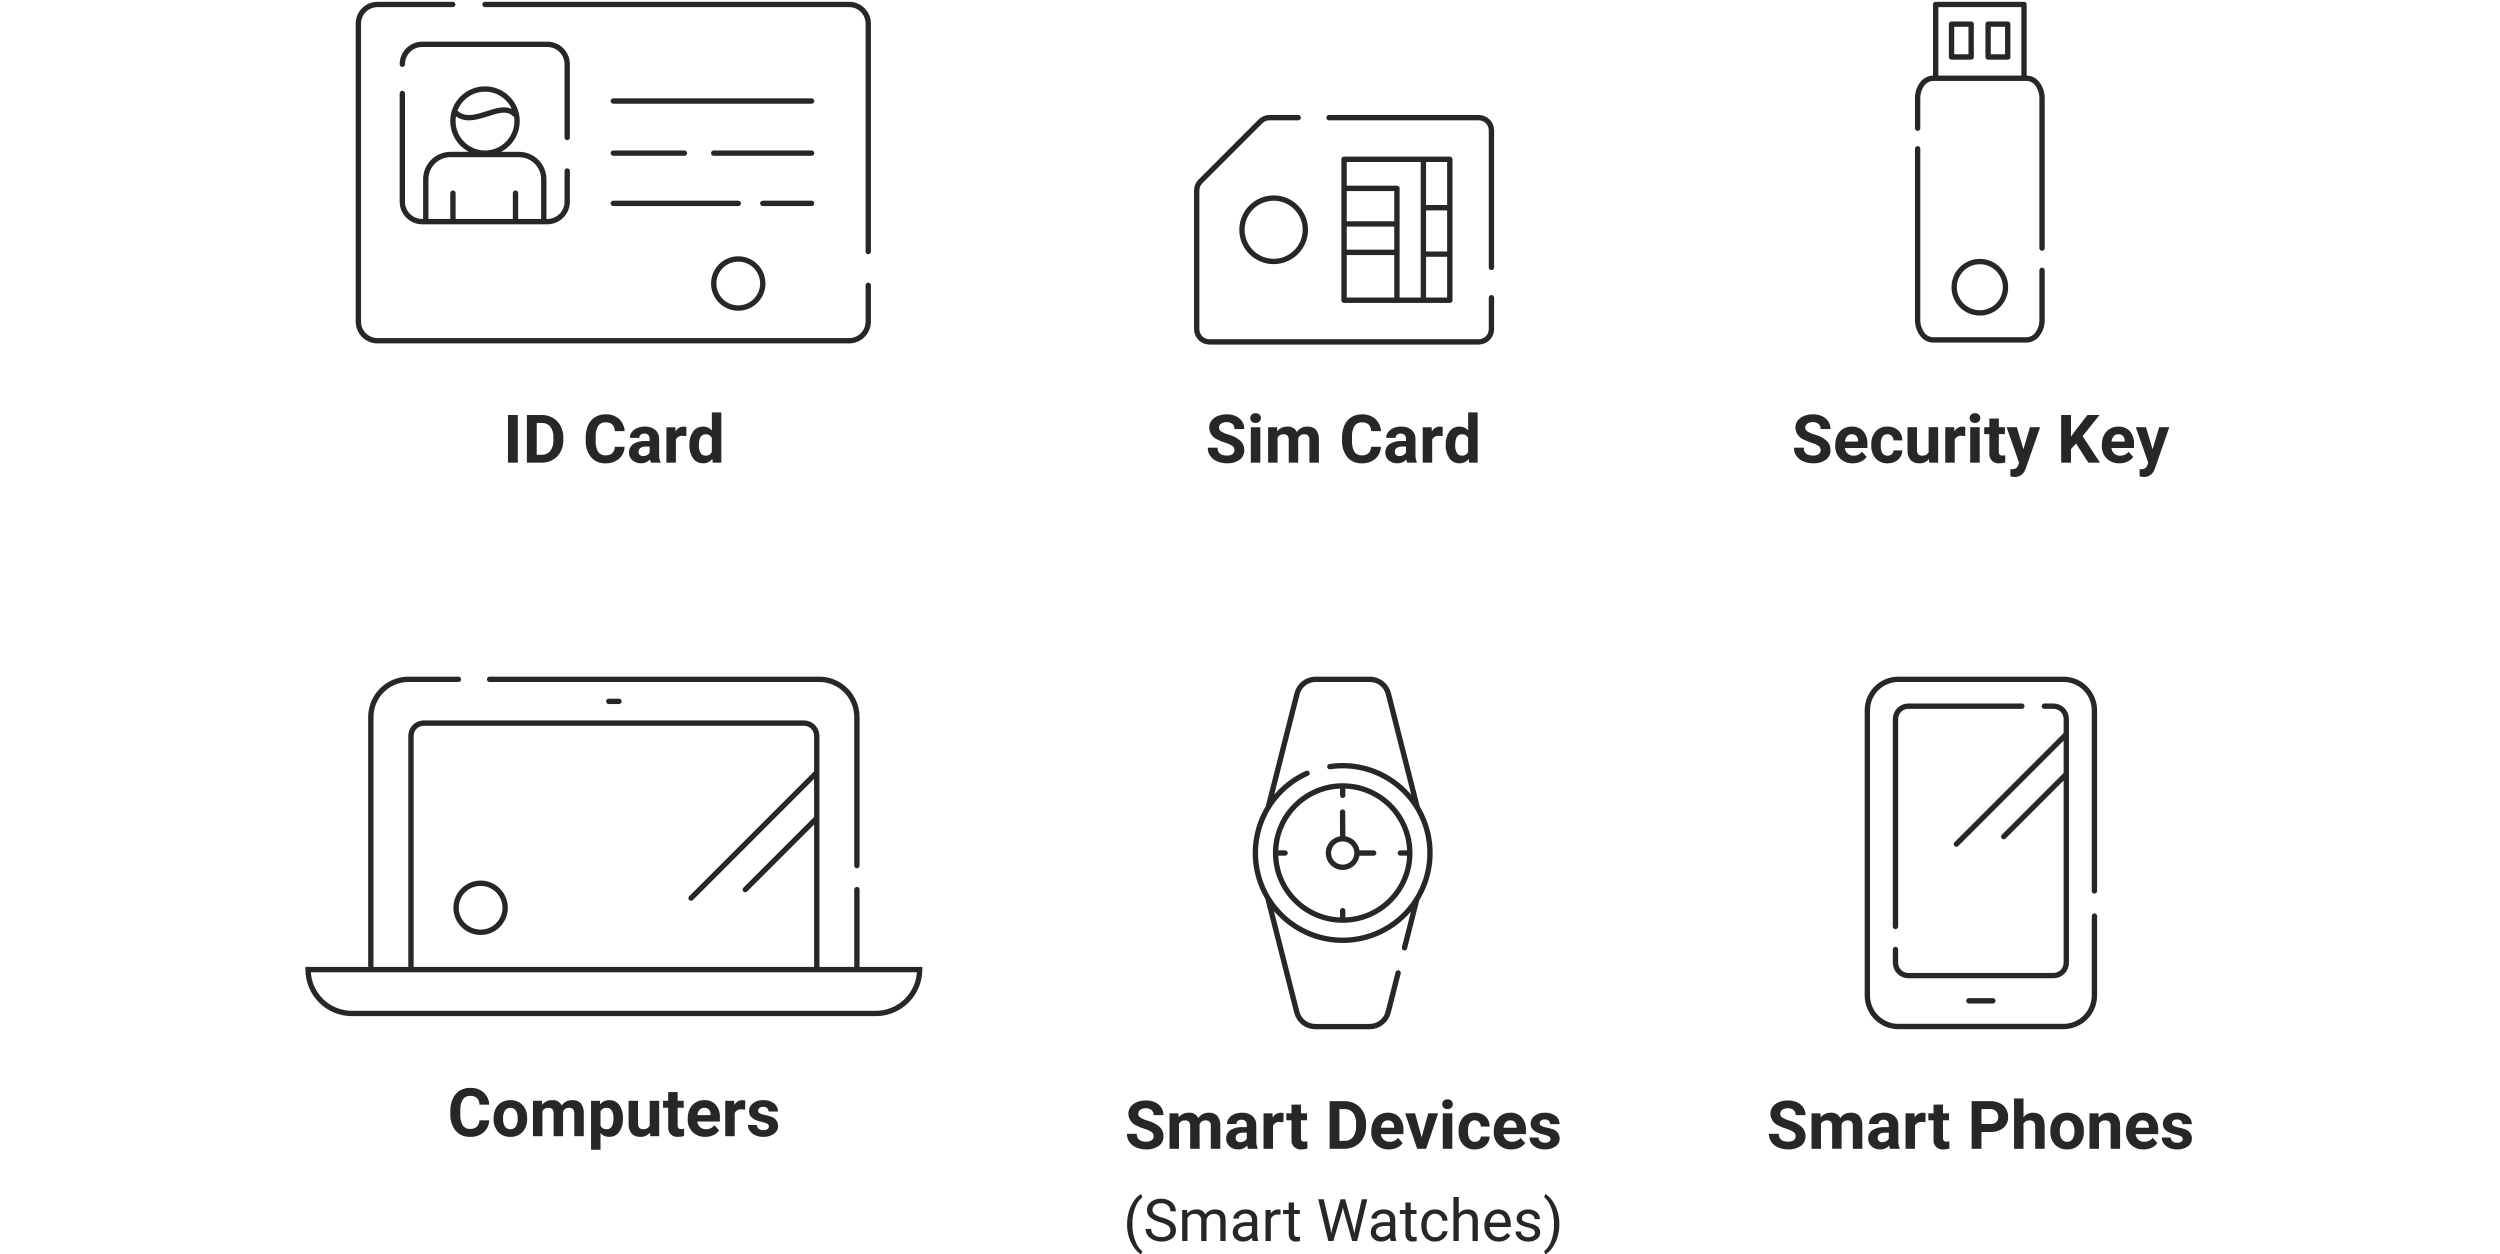 <svg xmlns="http://www.w3.org/2000/svg" width="560" height="281" viewBox="0 0 560 281" fill="none"><path d="M194.488 56.348V5.286C194.488 4.149 194.037 3.059 193.233 2.255C192.429 1.452 191.339 1 190.203 1H108.643M101.409 1H84.56C83.423 1 82.333 1.452 81.529 2.255C80.726 3.059 80.274 4.149 80.274 5.286V72.043C80.274 72.606 80.385 73.163 80.6 73.683C80.816 74.203 81.131 74.676 81.529 75.074C81.927 75.472 82.4 75.787 82.92 76.002C83.44 76.218 83.997 76.329 84.56 76.328H190.203C190.766 76.329 191.323 76.218 191.843 76.002C192.363 75.787 192.835 75.472 193.233 75.074C193.631 74.676 193.947 74.203 194.162 73.683C194.378 73.163 194.488 72.606 194.488 72.043V63.919M127.055 30.804V14.385C127.054 13.203 126.585 12.07 125.749 11.234C124.913 10.399 123.78 9.929 122.598 9.929H94.578C93.396 9.929 92.263 10.399 91.428 11.234C90.592 12.07 90.123 13.203 90.123 14.385M90.123 20.936V45.19C90.123 46.372 90.593 47.505 91.428 48.341C92.264 49.176 93.397 49.646 94.579 49.646H122.599C123.184 49.646 123.764 49.531 124.304 49.307C124.845 49.083 125.336 48.755 125.75 48.341C126.164 47.927 126.492 47.436 126.716 46.895C126.94 46.354 127.055 45.775 127.055 45.19V38.303M101.85 25.055C105.861 29.062 111.973 22.266 115.305 25.593M101.46 49.642V43.275M115.472 49.642V43.275M137.38 22.634H181.798M137.38 34.303H153.303M159.873 34.303H181.798M137.38 45.557H165.369M170.865 45.557H181.797M100.907 34.611H116.27C116.997 34.611 117.718 34.754 118.39 35.033C119.062 35.311 119.673 35.719 120.187 36.233C120.702 36.748 121.11 37.359 121.388 38.031C121.666 38.703 121.81 39.423 121.81 40.151V49.646H95.372V40.146C95.374 38.678 95.957 37.271 96.995 36.233C98.033 35.196 99.44 34.612 100.907 34.611ZM108.639 19.939C112.606 19.939 115.822 23.155 115.822 27.122C115.822 31.089 112.606 34.305 108.639 34.305C104.672 34.305 101.457 31.089 101.457 27.122C101.457 23.155 104.672 19.939 108.639 19.939ZM170.866 63.507C170.866 66.543 168.405 69.004 165.369 69.004C162.334 69.004 159.873 66.543 159.873 63.507C159.873 60.472 162.334 58.011 165.369 58.011C168.405 58.011 170.866 60.472 170.866 63.507Z" stroke="#272727" stroke-width="1.2" stroke-miterlimit="1.5" stroke-linecap="round" stroke-linejoin="round"></path><path d="M115.985 103.637H113.784V92.957H115.985V103.637ZM118.024 103.637V92.957H121.311C122.192 92.942 123.061 93.162 123.831 93.592C124.571 94.014 125.173 94.641 125.566 95.397C125.99 96.218 126.204 97.131 126.186 98.056V98.547C126.205 99.467 125.995 100.377 125.576 101.196C125.186 101.949 124.586 102.573 123.849 102.992C123.081 103.424 122.213 103.647 121.332 103.637H118.024ZM120.225 94.739V101.869H121.289C121.661 101.892 122.033 101.827 122.375 101.681C122.717 101.534 123.021 101.309 123.261 101.024C123.759 100.322 124.004 99.471 123.957 98.611V98.048C124.019 97.172 123.781 96.302 123.282 95.58C123.042 95.295 122.739 95.071 122.396 94.925C122.054 94.779 121.682 94.716 121.311 94.739H120.225ZM139.914 100.08C139.897 100.595 139.776 101.101 139.557 101.568C139.338 102.034 139.026 102.451 138.64 102.792C137.788 103.483 136.71 103.836 135.614 103.784C135.006 103.813 134.399 103.704 133.84 103.465C133.28 103.225 132.782 102.862 132.383 102.402C131.546 101.32 131.127 99.972 131.206 98.606V97.948C131.187 97.015 131.372 96.088 131.749 95.234C132.075 94.493 132.615 93.866 133.3 93.433C134.007 93.005 134.821 92.788 135.647 92.806C136.728 92.754 137.79 93.108 138.625 93.797C139.407 94.518 139.875 95.518 139.928 96.581H137.727C137.728 96.026 137.523 95.49 137.151 95.078C136.727 94.735 136.188 94.567 135.644 94.609C135.325 94.588 135.006 94.65 134.718 94.788C134.43 94.926 134.182 95.136 133.997 95.397C133.577 96.141 133.381 96.991 133.434 97.843V98.661C133.37 99.539 133.552 100.416 133.959 101.196C134.14 101.463 134.388 101.678 134.679 101.818C134.969 101.959 135.292 102.02 135.613 101.996C136.162 102.038 136.706 101.87 137.135 101.527C137.506 101.136 137.712 100.618 137.713 100.08H139.914ZM145.818 103.637C145.71 103.413 145.638 103.173 145.605 102.926C145.355 103.207 145.046 103.43 144.7 103.578C144.353 103.726 143.979 103.797 143.603 103.784C142.897 103.809 142.207 103.569 141.67 103.11C141.424 102.901 141.228 102.64 141.095 102.346C140.963 102.051 140.897 101.731 140.904 101.408C140.886 101.033 140.962 100.659 141.126 100.32C141.29 99.982 141.537 99.691 141.843 99.472C142.652 98.972 143.596 98.733 144.546 98.79H145.517V98.335C145.533 98.018 145.433 97.705 145.235 97.456C145.121 97.338 144.981 97.247 144.827 97.19C144.673 97.133 144.508 97.111 144.344 97.125C144.043 97.107 143.744 97.198 143.504 97.381C143.403 97.468 143.323 97.576 143.27 97.698C143.218 97.82 143.193 97.953 143.2 98.086H141.08C141.08 97.626 141.229 97.178 141.505 96.81C141.815 96.398 142.233 96.079 142.712 95.888C143.265 95.659 143.859 95.545 144.457 95.554C145.297 95.509 146.125 95.771 146.786 96.291C147.076 96.549 147.304 96.87 147.454 97.229C147.603 97.588 147.669 97.975 147.647 98.364V101.804C147.619 102.39 147.727 102.975 147.963 103.513V103.637H145.818ZM144.065 102.163C144.366 102.166 144.663 102.094 144.93 101.954C145.178 101.83 145.383 101.633 145.517 101.391V100.028H144.726C143.661 100.028 143.098 100.395 143.035 101.129L143.028 101.254C143.024 101.377 143.047 101.5 143.096 101.613C143.145 101.727 143.218 101.828 143.31 101.911C143.52 102.088 143.79 102.178 144.065 102.163ZM153.735 97.688C153.483 97.652 153.228 97.633 152.973 97.63C152.658 97.588 152.339 97.644 152.057 97.79C151.775 97.935 151.544 98.164 151.396 98.444V103.637H149.273V95.701H151.276L151.335 96.647C151.498 96.318 151.75 96.041 152.062 95.848C152.375 95.654 152.735 95.553 153.103 95.554C153.325 95.552 153.547 95.584 153.76 95.648L153.735 97.688ZM154.425 99.61C154.37 98.56 154.663 97.522 155.257 96.655C155.519 96.299 155.863 96.013 156.26 95.821C156.657 95.629 157.095 95.538 157.535 95.554C157.899 95.546 158.26 95.62 158.591 95.77C158.922 95.919 159.216 96.142 159.45 96.42V92.37H161.575V103.637H159.66L159.558 102.792C159.32 103.107 159.012 103.361 158.657 103.533C158.303 103.706 157.913 103.792 157.518 103.784C157.082 103.796 156.65 103.702 156.258 103.509C155.866 103.317 155.527 103.032 155.27 102.68C154.656 101.778 154.358 100.699 154.423 99.61H154.425ZM156.545 99.764C156.509 100.359 156.644 100.952 156.933 101.473C157.052 101.663 157.219 101.818 157.417 101.922C157.615 102.027 157.837 102.077 158.06 102.068C158.348 102.087 158.635 102.018 158.883 101.87C159.131 101.722 159.328 101.501 159.447 101.239V98.106C159.331 97.844 159.137 97.624 158.892 97.476C158.646 97.327 158.361 97.258 158.075 97.277C157.053 97.278 156.542 98.107 156.542 99.764H156.545Z" fill="#272727"></path><path d="M334.083 59.896V29.209C334.083 28.452 333.782 27.725 333.246 27.189C332.71 26.654 331.984 26.352 331.226 26.352H297.706M290.793 26.351H284.367C283.609 26.351 282.882 26.652 282.346 27.188L268.897 40.64C268.632 40.905 268.421 41.22 268.278 41.567C268.134 41.913 268.06 42.285 268.061 42.66V73.727C268.061 74.484 268.362 75.211 268.898 75.747C269.433 76.282 270.16 76.584 270.918 76.584H331.227C331.985 76.584 332.711 76.282 333.247 75.747C333.783 75.211 334.084 74.484 334.084 73.727V66.696M312.915 56.53V50.163H301.071V56.53M312.915 56.53H301.071M312.915 56.53V67.254H301.071V56.53M292.4 51.468C292.4 55.389 289.221 58.568 285.3 58.568C281.379 58.568 278.2 55.389 278.2 51.468C278.2 47.546 281.379 44.367 285.3 44.367C289.221 44.367 292.4 47.546 292.4 51.468ZM301.071 35.683H324.758V67.255H301.071V35.683ZM318.837 46.526H324.759V56.921H318.837V46.526ZM318.837 56.924H324.759V67.255H318.837V56.924ZM301.071 42.196H312.915V50.161H301.071V42.196ZM318.837 35.684H324.759V46.531H318.837V35.684Z" stroke="#272727" stroke-width="1.2" stroke-miterlimit="1.5" stroke-linecap="round" stroke-linejoin="round"></path><path d="M276.516 100.836C276.525 100.653 276.49 100.47 276.413 100.304C276.337 100.138 276.221 99.993 276.075 99.882C275.586 99.569 275.052 99.331 274.491 99.178C273.867 98.987 273.261 98.743 272.679 98.448C272.153 98.228 271.702 97.862 271.379 97.392C271.057 96.923 270.877 96.37 270.86 95.8C270.85 95.244 271.02 94.7 271.344 94.248C271.705 93.771 272.193 93.405 272.752 93.192C273.404 92.93 274.101 92.8 274.803 92.811C275.505 92.798 276.201 92.939 276.842 93.225C277.407 93.475 277.89 93.88 278.232 94.395C278.564 94.905 278.736 95.502 278.727 96.111H276.526C276.538 95.899 276.503 95.686 276.423 95.489C276.343 95.292 276.22 95.115 276.064 94.97C275.696 94.679 275.234 94.534 274.765 94.563C274.319 94.535 273.875 94.655 273.504 94.906C273.361 95.007 273.246 95.143 273.168 95.299C273.09 95.456 273.052 95.629 273.056 95.804C273.06 95.983 273.111 96.157 273.203 96.31C273.295 96.463 273.425 96.59 273.581 96.677C274.062 96.969 274.582 97.19 275.125 97.335C276.134 97.582 277.071 98.062 277.861 98.735C278.142 99.004 278.364 99.328 278.512 99.687C278.661 100.046 278.732 100.432 278.723 100.821C278.74 101.241 278.653 101.66 278.47 102.039C278.287 102.418 278.014 102.746 277.674 102.995C276.844 103.56 275.852 103.837 274.85 103.784C274.078 103.794 273.313 103.641 272.605 103.333C271.984 103.075 271.449 102.647 271.062 102.097C270.704 101.559 270.518 100.924 270.531 100.278H272.739C272.739 101.457 273.443 102.046 274.852 102.046C275.282 102.07 275.709 101.959 276.072 101.727C276.215 101.627 276.33 101.493 276.408 101.338C276.485 101.182 276.522 101.009 276.516 100.836ZM282.311 103.637H280.183V95.701H282.311V103.637ZM280.057 93.646C280.053 93.501 280.079 93.355 280.134 93.22C280.189 93.085 280.271 92.963 280.376 92.861C280.494 92.755 280.631 92.673 280.78 92.621C280.93 92.568 281.088 92.545 281.246 92.553C281.564 92.537 281.875 92.648 282.112 92.861C282.218 92.962 282.301 93.084 282.357 93.219C282.413 93.355 282.439 93.5 282.435 93.646C282.44 93.794 282.413 93.941 282.357 94.078C282.3 94.214 282.215 94.338 282.108 94.439C281.872 94.651 281.563 94.761 281.246 94.747C280.929 94.761 280.62 94.651 280.384 94.439C280.277 94.337 280.192 94.214 280.136 94.078C280.08 93.941 280.052 93.794 280.057 93.646ZM286.043 95.701L286.109 96.588C286.382 96.25 286.731 95.981 287.127 95.801C287.523 95.622 287.956 95.538 288.39 95.555C288.823 95.516 289.258 95.611 289.635 95.827C290.012 96.044 290.313 96.371 290.498 96.764C290.758 96.375 291.113 96.059 291.531 95.847C291.948 95.635 292.413 95.534 292.881 95.554C293.237 95.526 293.595 95.579 293.928 95.709C294.261 95.84 294.56 96.043 294.803 96.305C295.271 96.963 295.493 97.763 295.433 98.567V103.637H293.306V98.576C293.336 98.226 293.242 97.877 293.043 97.589C292.919 97.472 292.772 97.384 292.611 97.331C292.45 97.277 292.28 97.258 292.111 97.277C291.822 97.263 291.536 97.345 291.298 97.509C291.059 97.674 290.881 97.912 290.791 98.187L290.799 103.633H288.678V98.583C288.71 98.229 288.613 97.876 288.407 97.586C288.284 97.472 288.138 97.386 287.978 97.332C287.819 97.279 287.65 97.261 287.483 97.278C287.216 97.263 286.95 97.325 286.718 97.459C286.486 97.592 286.298 97.79 286.177 98.029V103.637H284.057V95.701H286.043ZM309.328 100.08C309.312 100.595 309.191 101.101 308.972 101.568C308.754 102.034 308.442 102.451 308.056 102.792C307.203 103.484 306.125 103.837 305.028 103.784C304.42 103.813 303.813 103.704 303.253 103.465C302.694 103.225 302.196 102.862 301.797 102.402C300.959 101.32 300.541 99.972 300.62 98.606V97.948C300.601 97.016 300.786 96.092 301.162 95.239C301.489 94.498 302.029 93.87 302.714 93.438C303.42 93.01 304.235 92.792 305.061 92.811C306.142 92.759 307.204 93.112 308.039 93.801C308.82 94.522 309.287 95.519 309.341 96.581H307.141C307.142 96.026 306.937 95.49 306.565 95.078C306.141 94.735 305.602 94.567 305.058 94.609C304.739 94.588 304.42 94.65 304.132 94.788C303.843 94.926 303.595 95.136 303.411 95.397C302.991 96.141 302.795 96.991 302.848 97.843V98.661C302.784 99.539 302.965 100.416 303.373 101.196C303.554 101.463 303.802 101.678 304.092 101.818C304.383 101.959 304.705 102.02 305.027 101.996C305.578 102.038 306.124 101.868 306.554 101.521C306.922 101.132 307.128 100.616 307.129 100.08H309.328ZM315.231 103.637C315.123 103.413 315.051 103.173 315.018 102.926C314.768 103.207 314.459 103.43 314.112 103.578C313.766 103.726 313.392 103.797 313.015 103.784C312.309 103.809 311.619 103.568 311.082 103.109C310.836 102.9 310.64 102.639 310.507 102.345C310.374 102.05 310.309 101.73 310.316 101.408C310.298 101.032 310.374 100.658 310.538 100.32C310.702 99.981 310.949 99.69 311.255 99.472C312.064 98.971 313.008 98.732 313.958 98.789H314.934V98.334C314.95 98.017 314.85 97.704 314.652 97.455C314.537 97.337 314.398 97.246 314.244 97.189C314.089 97.132 313.925 97.11 313.761 97.124C313.459 97.106 313.161 97.197 312.921 97.38C312.82 97.467 312.74 97.575 312.687 97.697C312.634 97.819 312.61 97.952 312.616 98.085H310.497C310.497 97.625 310.647 97.177 310.923 96.809C311.232 96.398 311.648 96.08 312.125 95.888C312.678 95.659 313.272 95.546 313.871 95.555C314.711 95.51 315.538 95.772 316.199 96.292C316.49 96.55 316.718 96.871 316.867 97.23C317.017 97.588 317.083 97.976 317.061 98.365V101.805C317.033 102.391 317.141 102.976 317.377 103.514V103.637H315.231ZM313.478 102.163C313.78 102.166 314.077 102.094 314.344 101.954C314.592 101.83 314.797 101.633 314.931 101.391V100.028H314.138C313.074 100.028 312.511 100.395 312.448 101.129L312.441 101.254C312.437 101.377 312.46 101.5 312.509 101.613C312.557 101.727 312.63 101.828 312.722 101.911C312.933 102.088 313.203 102.178 313.478 102.163ZM323.149 97.688C322.897 97.652 322.642 97.633 322.387 97.63C322.072 97.588 321.752 97.644 321.47 97.79C321.188 97.935 320.958 98.164 320.809 98.444V103.637H318.687V95.701H320.689L320.748 96.647C320.911 96.318 321.163 96.041 321.476 95.848C321.788 95.655 322.148 95.553 322.515 95.554C322.738 95.552 322.96 95.584 323.173 95.648L323.149 97.688ZM323.838 99.61C323.784 98.56 324.076 97.522 324.671 96.655C324.932 96.299 325.276 96.013 325.673 95.821C326.07 95.629 326.508 95.538 326.949 95.554C327.313 95.546 327.673 95.62 328.005 95.77C328.336 95.919 328.63 96.142 328.864 96.42V92.37H330.991V103.637H329.073L328.971 102.792C328.733 103.107 328.424 103.362 328.069 103.534C327.714 103.706 327.323 103.792 326.928 103.784C326.493 103.795 326.061 103.701 325.67 103.508C325.279 103.316 324.94 103.032 324.683 102.68C324.07 101.778 323.771 100.699 323.836 99.61H323.838ZM325.959 99.764C325.922 100.359 326.057 100.952 326.347 101.473C326.466 101.663 326.633 101.818 326.83 101.922C327.028 102.027 327.25 102.077 327.474 102.068C327.762 102.087 328.049 102.018 328.297 101.87C328.545 101.722 328.741 101.501 328.861 101.239V98.106C328.745 97.845 328.551 97.625 328.306 97.477C328.062 97.329 327.777 97.26 327.492 97.278C326.468 97.278 325.956 98.107 325.956 99.764H325.959Z" fill="#272727"></path><path d="M457.418 55.572V22.013C457.434 20.875 457.081 19.763 456.411 18.843C456.136 18.45 455.773 18.127 455.352 17.899C454.93 17.671 454.461 17.544 453.982 17.528H432.988C432.509 17.544 432.04 17.671 431.618 17.899C431.197 18.127 430.834 18.45 430.559 18.843C429.889 19.763 429.536 20.875 429.552 22.013V28.718M429.552 33.335V71.654C429.536 72.792 429.889 73.904 430.559 74.824C430.834 75.217 431.197 75.54 431.618 75.768C432.04 75.996 432.509 76.123 432.988 76.139H453.983C454.462 76.123 454.931 75.996 455.353 75.768C455.774 75.54 456.137 75.217 456.412 74.824C457.082 73.904 457.435 72.792 457.419 71.654V60.557M449.235 64.339C449.235 67.515 446.66 70.09 443.484 70.09C440.308 70.09 437.733 67.515 437.733 64.339C437.733 61.163 440.308 58.588 443.484 58.588C446.66 58.588 449.235 61.163 449.235 64.339ZM433.594 1H453.377V17.528H433.594V1ZM437.144 5.408H441.54V12.763H437.144V5.408ZM445.337 5.408H449.733V12.763H445.337V5.408Z" stroke="#272727" stroke-width="1.2" stroke-miterlimit="1.5" stroke-linecap="round" stroke-linejoin="round"></path><path d="M407.821 100.835C407.831 100.652 407.796 100.47 407.719 100.304C407.643 100.138 407.527 99.993 407.382 99.881C406.892 99.568 406.358 99.331 405.798 99.177C405.174 98.987 404.567 98.743 403.986 98.447C403.46 98.228 403.009 97.861 402.686 97.392C402.363 96.922 402.183 96.369 402.167 95.8C402.158 95.243 402.329 94.699 402.654 94.248C403.013 93.77 403.498 93.402 404.055 93.188C404.707 92.925 405.404 92.796 406.106 92.806C406.808 92.793 407.504 92.935 408.145 93.22C408.71 93.47 409.192 93.876 409.535 94.39C409.867 94.9 410.039 95.498 410.03 96.107H407.829C407.841 95.894 407.806 95.682 407.726 95.484C407.646 95.287 407.523 95.11 407.367 94.966C406.999 94.674 406.537 94.529 406.068 94.558C405.624 94.531 405.183 94.651 404.814 94.899C404.672 95.001 404.557 95.136 404.479 95.293C404.401 95.45 404.362 95.623 404.366 95.798C404.371 95.976 404.421 96.15 404.513 96.303C404.605 96.457 404.735 96.583 404.891 96.671C405.372 96.962 405.892 97.183 406.435 97.328C407.444 97.576 408.381 98.055 409.171 98.729C409.452 98.999 409.674 99.324 409.822 99.684C409.969 100.044 410.04 100.431 410.03 100.82C410.046 101.241 409.959 101.659 409.776 102.038C409.594 102.417 409.32 102.746 408.981 102.995C408.151 103.559 407.159 103.836 406.157 103.783C405.385 103.794 404.62 103.64 403.912 103.333C403.29 103.075 402.754 102.647 402.367 102.097C402.008 101.559 401.823 100.925 401.836 100.278H404.044C404.044 101.457 404.748 102.046 406.157 102.046C406.587 102.07 407.014 101.959 407.377 101.727C407.52 101.628 407.636 101.494 407.713 101.338C407.791 101.182 407.828 101.009 407.821 100.835ZM415.032 103.784C414.511 103.805 413.991 103.721 413.502 103.537C413.014 103.353 412.568 103.073 412.19 102.713C411.82 102.339 411.531 101.892 411.343 101.401C411.154 100.91 411.069 100.385 411.093 99.859V99.654C411.081 98.915 411.239 98.183 411.555 97.516C411.84 96.914 412.295 96.409 412.865 96.063C413.45 95.718 414.119 95.542 414.798 95.554C415.275 95.529 415.75 95.608 416.193 95.786C416.635 95.963 417.034 96.234 417.362 96.581C418.032 97.397 418.367 98.437 418.301 99.492V100.357H413.246C413.294 100.834 413.515 101.278 413.866 101.604C414.226 101.922 414.695 102.091 415.176 102.074C415.543 102.09 415.908 102.018 416.241 101.864C416.575 101.709 416.866 101.477 417.09 101.186L418.132 102.352C417.801 102.812 417.354 103.176 416.837 103.406C416.27 103.663 415.654 103.792 415.032 103.784ZM414.79 97.271C414.599 97.264 414.408 97.298 414.232 97.372C414.055 97.445 413.896 97.556 413.767 97.696C413.478 98.042 413.303 98.468 413.264 98.917H416.213V98.748C416.229 98.35 416.093 97.96 415.832 97.659C415.695 97.525 415.532 97.421 415.352 97.354C415.173 97.287 414.981 97.259 414.79 97.271ZM422.8 102.075C423.147 102.091 423.487 101.975 423.754 101.752C423.875 101.645 423.972 101.513 424.038 101.365C424.104 101.217 424.137 101.056 424.135 100.894H426.123C426.121 101.419 425.969 101.932 425.682 102.372C425.391 102.822 424.982 103.182 424.498 103.413C423.981 103.664 423.412 103.791 422.837 103.784C422.337 103.809 421.838 103.724 421.375 103.537C420.911 103.349 420.494 103.063 420.152 102.698C419.458 101.863 419.106 100.796 419.169 99.712V99.573C419.115 98.51 419.463 97.465 420.145 96.647C420.483 96.279 420.899 95.99 421.362 95.802C421.825 95.613 422.323 95.528 422.822 95.554C423.698 95.511 424.556 95.814 425.21 96.399C425.511 96.69 425.748 97.041 425.905 97.429C426.062 97.817 426.137 98.234 426.124 98.652H424.135C424.141 98.282 424.004 97.924 423.754 97.651C423.629 97.522 423.478 97.422 423.311 97.355C423.144 97.289 422.965 97.259 422.786 97.266C422.569 97.254 422.353 97.296 422.157 97.391C421.961 97.485 421.793 97.628 421.668 97.805C421.374 98.339 421.244 98.947 421.292 99.554V99.774C421.244 100.385 421.374 100.997 421.668 101.535C421.795 101.713 421.966 101.857 422.164 101.951C422.363 102.046 422.582 102.088 422.801 102.074L422.8 102.075ZM432.087 102.827C431.824 103.143 431.491 103.394 431.114 103.561C430.737 103.727 430.327 103.803 429.916 103.783C429.558 103.808 429.199 103.755 428.863 103.628C428.527 103.502 428.222 103.305 427.969 103.05C427.481 102.444 427.237 101.677 427.283 100.901V95.7H429.403V100.828C429.403 101.654 429.779 102.067 430.53 102.067C430.823 102.098 431.119 102.043 431.382 101.91C431.644 101.776 431.863 101.57 432.012 101.316V95.7H434.139V103.637H432.144L432.087 102.827ZM440.2 97.688C439.947 97.651 439.692 97.631 439.437 97.628C439.122 97.586 438.802 97.642 438.52 97.787C438.238 97.933 438.008 98.161 437.859 98.442V103.637H435.74V95.7H437.743L437.802 96.647C437.965 96.317 438.217 96.04 438.529 95.847C438.842 95.654 439.202 95.552 439.569 95.554C439.792 95.552 440.013 95.584 440.226 95.647L440.2 97.688ZM443.457 103.637H441.33V95.7H443.457V103.637ZM441.204 93.646C441.199 93.5 441.225 93.355 441.28 93.219C441.335 93.084 441.418 92.962 441.523 92.861C441.64 92.755 441.778 92.673 441.927 92.62C442.076 92.567 442.234 92.544 442.392 92.553C442.71 92.537 443.022 92.647 443.258 92.861C443.364 92.961 443.448 93.083 443.504 93.219C443.559 93.354 443.586 93.499 443.581 93.646C443.586 93.793 443.559 93.939 443.503 94.076C443.447 94.212 443.362 94.334 443.255 94.435C443.02 94.647 442.71 94.758 442.393 94.743C442.077 94.758 441.767 94.647 441.531 94.435C441.424 94.334 441.34 94.212 441.283 94.076C441.227 93.939 441.199 93.793 441.204 93.646ZM447.74 93.748V95.699H449.097V97.252H447.741V101.213C447.72 101.437 447.78 101.661 447.91 101.844C447.999 101.918 448.102 101.973 448.213 102.005C448.324 102.038 448.441 102.047 448.556 102.032C448.763 102.036 448.971 102.021 449.176 101.986V103.593C448.76 103.719 448.328 103.782 447.893 103.78C447.586 103.821 447.275 103.791 446.982 103.692C446.689 103.593 446.423 103.429 446.203 103.211C445.984 102.994 445.817 102.729 445.715 102.437C445.614 102.145 445.581 101.834 445.619 101.527V97.252H444.462V95.7H445.621V93.749L447.74 93.748ZM453.242 100.632L454.709 95.695H456.983L453.791 104.865L453.615 105.283C453.435 105.754 453.112 106.158 452.691 106.437C452.27 106.716 451.773 106.856 451.268 106.838C450.95 106.836 450.634 106.79 450.329 106.699V105.097L450.652 105.104C450.963 105.123 451.273 105.058 451.551 104.917C451.769 104.77 451.934 104.557 452.02 104.308L452.27 103.651L449.486 95.7H451.768L453.242 100.632ZM465.044 99.353L463.9 100.585V103.637H461.7V92.957H463.9V97.798L464.869 96.47L467.591 92.957H470.298L466.504 97.703L470.407 103.637H467.789L465.044 99.353ZM474.75 103.783C474.228 103.804 473.708 103.72 473.22 103.537C472.731 103.353 472.285 103.073 471.907 102.713C471.537 102.339 471.248 101.892 471.059 101.401C470.871 100.91 470.786 100.385 470.81 99.859V99.654C470.797 98.915 470.955 98.183 471.272 97.516C471.556 96.914 472.012 96.409 472.582 96.063C473.167 95.718 473.836 95.542 474.515 95.554C474.991 95.529 475.467 95.608 475.91 95.786C476.352 95.963 476.751 96.234 477.078 96.581C477.748 97.397 478.084 98.437 478.017 99.492V100.357H472.959C473.007 100.834 473.228 101.278 473.579 101.604C473.939 101.922 474.408 102.091 474.889 102.074C475.256 102.09 475.621 102.018 475.954 101.864C476.288 101.709 476.579 101.477 476.803 101.186L477.844 102.352C477.516 102.812 477.07 103.175 476.554 103.406C475.988 103.663 475.372 103.792 474.75 103.783ZM474.508 97.27C474.316 97.263 474.126 97.297 473.949 97.371C473.773 97.444 473.614 97.555 473.484 97.695C473.196 98.041 473.02 98.467 472.982 98.916H475.931V98.747C475.947 98.349 475.811 97.959 475.55 97.658C475.413 97.524 475.249 97.42 475.07 97.353C474.89 97.287 474.699 97.258 474.508 97.27ZM482.18 100.632L483.648 95.695H485.922L482.73 104.865L482.554 105.283C482.374 105.754 482.051 106.158 481.63 106.437C481.209 106.716 480.711 106.856 480.207 106.838C479.889 106.836 479.573 106.79 479.268 106.699V105.097L479.591 105.104C479.902 105.123 480.212 105.058 480.489 104.917C480.708 104.77 480.873 104.557 480.959 104.308L481.209 103.651L478.425 95.7H480.706L482.18 100.632Z" fill="#272727"></path><path d="M205.999 217.191L206.599 217.191L206.599 216.591H205.999V217.191ZM69.01 217.191V216.591H68.41L68.41 217.191L69.01 217.191ZM78.833 227.019L78.832 227.619H78.833V227.019ZM196.171 227.019L196.171 226.419H196.171V227.019ZM102.679 152.769C103.01 152.769 103.279 152.501 103.279 152.169C103.279 151.838 103.01 151.569 102.679 151.569V152.769ZM91.505 152.169V151.569H91.505L91.505 152.169ZM83.068 160.609H83.668V160.609L83.068 160.609ZM83.068 217.19H82.468V217.79H83.068V217.19ZM191.943 217.19V217.79H192.543V217.19H191.943ZM192.543 199.27C192.543 198.938 192.275 198.67 191.943 198.67C191.612 198.67 191.343 198.938 191.343 199.27H192.543ZM191.342 193.897C191.342 194.228 191.611 194.497 191.942 194.497C192.274 194.497 192.542 194.228 192.542 193.897H191.342ZM191.942 160.607L191.342 160.607V160.607H191.942ZM183.505 152.167L183.505 151.567H183.505V152.167ZM109.674 151.567C109.342 151.567 109.074 151.836 109.074 152.167C109.074 152.499 109.342 152.767 109.674 152.767V151.567ZM94.933 161.972V161.372V161.972ZM92.056 217.194H91.456V217.794H92.056V217.194ZM182.954 217.194V217.794H183.554V217.194H182.954ZM136.359 156.505C136.028 156.505 135.759 156.774 135.759 157.105C135.759 157.437 136.028 157.705 136.359 157.705V156.505ZM138.655 157.705C138.986 157.705 139.255 157.437 139.255 157.105C139.255 156.774 138.986 156.505 138.655 156.505V157.705ZM183.376 173.456C183.611 173.222 183.611 172.842 183.376 172.608C183.142 172.374 182.762 172.374 182.528 172.608L183.376 173.456ZM154.378 200.758C154.143 200.992 154.143 201.372 154.378 201.607C154.612 201.841 154.992 201.841 155.226 201.607L154.378 200.758ZM183.378 183.671C183.613 183.437 183.613 183.057 183.378 182.822C183.144 182.588 182.764 182.588 182.53 182.823L183.378 183.671ZM166.509 198.846C166.274 199.081 166.275 199.461 166.509 199.695C166.743 199.929 167.123 199.929 167.357 199.695L166.509 198.846ZM112.554 203.34C112.554 206.044 110.362 208.236 107.658 208.236V209.436C111.025 209.436 113.754 206.707 113.754 203.34H112.554ZM107.658 208.236C104.954 208.236 102.761 206.044 102.761 203.34H101.561C101.561 206.707 104.291 209.436 107.658 209.436V208.236ZM102.761 203.34C102.761 200.636 104.954 198.443 107.658 198.443V197.243C104.291 197.243 101.561 199.973 101.561 203.34H102.761ZM107.658 198.443C110.362 198.443 112.554 200.636 112.554 203.34H113.754C113.754 199.973 111.025 197.243 107.658 197.243V198.443ZM205.999 216.591H69.01V217.791H205.999V216.591ZM68.41 217.191C68.41 219.956 69.508 222.607 71.463 224.562L72.311 223.714C70.582 221.984 69.61 219.637 69.61 217.191L68.41 217.191ZM71.463 224.562C73.417 226.518 76.068 227.617 78.832 227.619L78.833 226.419C76.387 226.417 74.041 225.444 72.311 223.714L71.463 224.562ZM78.833 227.619H196.171V226.419H78.833V227.619ZM196.171 227.619C197.541 227.619 198.897 227.349 200.162 226.825L199.703 225.716C198.583 226.18 197.383 226.419 196.171 226.419L196.171 227.619ZM200.162 226.825C201.427 226.301 202.577 225.533 203.545 224.565L202.697 223.716C201.84 224.573 200.822 225.253 199.703 225.716L200.162 226.825ZM203.545 224.565C204.513 223.596 205.282 222.447 205.806 221.181L204.697 220.722C204.233 221.842 203.554 222.859 202.697 223.716L203.545 224.565ZM205.806 221.181C206.33 219.916 206.599 218.56 206.599 217.191L205.399 217.191C205.399 218.403 205.161 219.603 204.697 220.722L205.806 221.181ZM102.679 151.569H91.505V152.769H102.679V151.569ZM91.505 151.569C90.318 151.569 89.143 151.803 88.046 152.258L88.506 153.366C89.457 152.972 90.476 152.769 91.506 152.769L91.505 151.569ZM88.046 152.258C86.95 152.712 85.954 153.378 85.114 154.218L85.963 155.066C86.691 154.338 87.555 153.76 88.506 153.366L88.046 152.258ZM85.114 154.218C84.275 155.057 83.61 156.054 83.156 157.15L84.264 157.609C84.658 156.658 85.235 155.794 85.963 155.066L85.114 154.218ZM83.156 157.15C82.702 158.247 82.468 159.422 82.468 160.609L83.668 160.609C83.668 159.58 83.871 158.56 84.264 157.609L83.156 157.15ZM82.468 160.609V217.19H83.668V160.609H82.468ZM83.068 217.79H191.943V216.59H83.068V217.79ZM192.543 217.19V199.27H191.343V217.19H192.543ZM192.542 193.897V160.607H191.342V193.897H192.542ZM192.542 160.607C192.543 159.421 192.309 158.245 191.855 157.148L190.746 157.607C191.14 158.558 191.343 159.578 191.342 160.607L192.542 160.607ZM191.855 157.148C191.401 156.052 190.735 155.055 189.896 154.216L189.048 155.064C189.775 155.792 190.353 156.656 190.746 157.607L191.855 157.148ZM189.896 154.216C189.057 153.376 188.061 152.71 186.964 152.256L186.505 153.364C187.456 153.758 188.32 154.336 189.048 155.064L189.896 154.216ZM186.964 152.256C185.868 151.801 184.692 151.567 183.505 151.567L183.505 152.767C184.535 152.767 185.554 152.97 186.505 153.364L186.964 152.256ZM183.505 151.567H109.674V152.767H183.505V151.567ZM180.076 161.372H94.933V162.572H180.076V161.372ZM94.933 161.372C94.011 161.372 93.126 161.738 92.474 162.39L93.323 163.239C93.75 162.812 94.329 162.572 94.933 162.572V161.372ZM92.474 162.39C91.822 163.042 91.456 163.927 91.456 164.849H92.656C92.656 164.245 92.896 163.666 93.323 163.239L92.474 162.39ZM91.456 164.849V217.194H92.656V164.849H91.456ZM92.056 217.794H182.954V216.594H92.056V217.794ZM183.554 217.194V164.849H182.354V217.194H183.554ZM183.554 164.849C183.554 164.393 183.464 163.94 183.289 163.519L182.181 163.978C182.295 164.254 182.354 164.55 182.354 164.849H183.554ZM183.289 163.519C183.115 163.097 182.858 162.713 182.535 162.39L181.687 163.239C181.898 163.45 182.066 163.701 182.181 163.978L183.289 163.519ZM182.535 162.39C182.213 162.067 181.829 161.811 181.407 161.636L180.948 162.745C181.224 162.859 181.475 163.027 181.687 163.239L182.535 162.39ZM181.407 161.636C180.985 161.462 180.533 161.372 180.076 161.372V162.572C180.375 162.572 180.672 162.631 180.948 162.745L181.407 161.636ZM136.359 157.705H138.655V156.505H136.359V157.705ZM182.528 172.608L154.378 200.758L155.226 201.607L183.376 173.456L182.528 172.608ZM182.53 182.823L166.509 198.846L167.357 199.695L183.378 183.671L182.53 182.823Z" fill="#272727"></path><path d="M109.589 250.953C109.573 251.468 109.452 251.974 109.233 252.441C109.014 252.907 108.702 253.324 108.316 253.666C107.463 254.356 106.386 254.709 105.29 254.657C104.682 254.687 104.074 254.578 103.514 254.339C102.954 254.099 102.455 253.736 102.056 253.275C101.218 252.193 100.8 250.845 100.878 249.479V248.822C100.859 247.888 101.045 246.962 101.421 246.107C101.747 245.366 102.287 244.739 102.972 244.306C103.679 243.878 104.493 243.661 105.32 243.679C106.401 243.628 107.463 243.981 108.298 244.67C109.08 245.39 109.549 246.388 109.604 247.45H107.403C107.405 246.895 107.2 246.359 106.828 245.948C106.404 245.604 105.864 245.436 105.321 245.478C105.001 245.458 104.683 245.52 104.394 245.658C104.106 245.796 103.858 246.006 103.674 246.267C103.253 247.011 103.058 247.86 103.11 248.713V249.534C103.046 250.412 103.228 251.29 103.635 252.069C103.816 252.336 104.065 252.551 104.355 252.691C104.645 252.832 104.968 252.893 105.29 252.869C105.838 252.911 106.382 252.743 106.812 252.4C107.18 252.01 107.386 251.495 107.387 250.959L109.589 250.953ZM110.564 250.469C110.551 249.741 110.707 249.021 111.019 248.363C111.304 247.767 111.76 247.27 112.329 246.933C112.932 246.587 113.618 246.412 114.313 246.427C114.793 246.409 115.273 246.486 115.723 246.655C116.173 246.823 116.585 247.08 116.935 247.41C117.638 248.124 118.044 249.079 118.068 250.081L118.083 250.623C118.135 251.695 117.77 252.745 117.064 253.553C116.714 253.923 116.288 254.213 115.816 254.403C115.344 254.594 114.836 254.68 114.328 254.657C113.819 254.68 113.311 254.594 112.838 254.404C112.366 254.214 111.939 253.925 111.588 253.557C110.873 252.73 110.506 251.658 110.564 250.567V250.469ZM112.685 250.623C112.646 251.228 112.794 251.832 113.11 252.35C113.246 252.545 113.43 252.702 113.643 252.806C113.857 252.911 114.093 252.96 114.33 252.948C114.564 252.957 114.797 252.908 115.007 252.805C115.217 252.702 115.398 252.548 115.533 252.358C115.865 251.788 116.015 251.13 115.963 250.473C115.999 249.87 115.848 249.271 115.53 248.757C115.395 248.56 115.212 248.401 114.999 248.295C114.785 248.189 114.548 248.138 114.31 248.148C114.074 248.139 113.84 248.189 113.63 248.295C113.419 248.401 113.239 248.559 113.107 248.754C112.784 249.321 112.637 249.972 112.685 250.623ZM121.377 246.574L121.443 247.461C121.716 247.123 122.065 246.854 122.461 246.674C122.857 246.495 123.29 246.411 123.724 246.428C124.157 246.39 124.591 246.485 124.968 246.701C125.344 246.918 125.645 247.245 125.83 247.638C126.089 247.248 126.445 246.932 126.863 246.72C127.28 246.508 127.746 246.407 128.213 246.427C128.57 246.399 128.928 246.452 129.261 246.582C129.593 246.713 129.893 246.916 130.135 247.179C130.603 247.836 130.826 248.636 130.765 249.44V254.511H128.639V249.449C128.667 249.099 128.574 248.751 128.374 248.463C128.251 248.347 128.103 248.258 127.943 248.205C127.782 248.151 127.611 248.133 127.443 248.151C127.153 248.137 126.867 248.219 126.629 248.383C126.391 248.548 126.213 248.786 126.122 249.061L126.13 254.511H124.01V249.456C124.041 249.102 123.945 248.749 123.739 248.459C123.615 248.345 123.469 248.259 123.31 248.206C123.15 248.153 122.982 248.134 122.815 248.151C122.547 248.136 122.281 248.198 122.049 248.332C121.817 248.465 121.629 248.664 121.509 248.902V254.511H119.388V246.574H121.377ZM139.54 250.611C139.593 251.657 139.3 252.691 138.706 253.553C138.45 253.907 138.111 254.192 137.72 254.385C137.328 254.577 136.895 254.671 136.458 254.657C136.093 254.67 135.729 254.602 135.392 254.458C135.056 254.313 134.757 254.096 134.515 253.821V257.562H132.394V246.577H134.361L134.434 247.354C134.675 247.056 134.982 246.817 135.331 246.657C135.679 246.497 136.06 246.419 136.444 246.43C136.884 246.41 137.323 246.499 137.72 246.688C138.118 246.877 138.463 247.161 138.726 247.516C139.315 248.399 139.6 249.449 139.54 250.509V250.611ZM137.419 250.462C137.454 249.867 137.317 249.274 137.026 248.753C136.907 248.561 136.738 248.403 136.537 248.298C136.337 248.192 136.112 248.141 135.885 248.151C135.606 248.125 135.326 248.184 135.081 248.32C134.836 248.457 134.638 248.664 134.514 248.915V252.163C134.638 252.419 134.838 252.631 135.085 252.771C135.333 252.911 135.617 252.973 135.9 252.948C136.913 252.948 137.419 252.119 137.419 250.462ZM145.605 253.704C145.342 254.02 145.009 254.271 144.632 254.436C144.255 254.601 143.845 254.677 143.434 254.657C143.077 254.681 142.718 254.628 142.383 254.501C142.048 254.375 141.744 254.178 141.491 253.924C141.003 253.317 140.759 252.551 140.805 251.775V246.574H142.921V251.701C142.921 252.528 143.296 252.941 144.047 252.941C144.341 252.971 144.636 252.917 144.899 252.783C145.162 252.65 145.381 252.444 145.529 252.19V246.574H147.66V254.511H145.664L145.605 253.704ZM151.796 244.623V246.574H153.153V248.126H151.796V252.087C151.776 252.311 151.836 252.535 151.965 252.718C152.055 252.792 152.158 252.847 152.269 252.879C152.38 252.911 152.497 252.921 152.611 252.906C152.82 252.908 153.029 252.891 153.235 252.854V254.466C152.819 254.593 152.386 254.656 151.951 254.654C151.645 254.695 151.333 254.664 151.041 254.566C150.748 254.467 150.481 254.303 150.262 254.085C150.042 253.868 149.875 253.603 149.774 253.311C149.673 253.019 149.64 252.708 149.677 252.401V248.126H148.518V246.574H149.676V244.623H151.796ZM157.988 254.657C157.466 254.678 156.946 254.594 156.458 254.41C155.969 254.226 155.523 253.946 155.145 253.587C154.775 253.213 154.486 252.766 154.297 252.275C154.109 251.784 154.024 251.259 154.048 250.733V250.528C154.035 249.789 154.193 249.057 154.51 248.39C154.794 247.787 155.25 247.282 155.82 246.937C156.405 246.592 157.074 246.415 157.753 246.427C158.229 246.403 158.705 246.482 159.147 246.659C159.59 246.837 159.989 247.108 160.316 247.455C160.986 248.271 161.322 249.311 161.255 250.365V251.231H156.197C156.245 251.708 156.466 252.151 156.817 252.478C157.177 252.796 157.646 252.964 158.127 252.947C158.494 252.964 158.859 252.892 159.192 252.737C159.526 252.583 159.817 252.351 160.041 252.06L161.082 253.226C160.753 253.686 160.308 254.049 159.791 254.28C159.225 254.536 158.609 254.665 157.988 254.657ZM157.745 248.144C157.554 248.137 157.364 248.171 157.187 248.245C157.011 248.318 156.852 248.429 156.722 248.569C156.434 248.915 156.258 249.341 156.22 249.79H159.169V249.621C159.185 249.222 159.049 248.833 158.788 248.532C158.651 248.398 158.487 248.294 158.308 248.227C158.128 248.16 157.937 248.132 157.745 248.144ZM166.915 248.562C166.662 248.525 166.408 248.506 166.153 248.503C165.838 248.462 165.518 248.517 165.236 248.663C164.954 248.808 164.723 249.037 164.575 249.317V254.511H162.454V246.574H164.457L164.516 247.52C164.679 247.191 164.931 246.914 165.244 246.721C165.556 246.528 165.917 246.426 166.284 246.427C166.507 246.426 166.728 246.457 166.941 246.521L166.915 248.562ZM172.233 252.317C172.233 252.189 172.196 252.064 172.128 251.956C172.06 251.848 171.963 251.761 171.848 251.705C171.458 251.511 171.042 251.376 170.613 251.305C168.725 250.909 167.781 250.107 167.781 248.899C167.778 248.556 167.856 248.218 168.009 247.912C168.161 247.605 168.383 247.339 168.658 247.134C169.316 246.639 170.126 246.388 170.95 246.426C171.813 246.382 172.665 246.633 173.366 247.138C173.654 247.352 173.887 247.631 174.044 247.952C174.202 248.274 174.28 248.629 174.272 248.987H172.151C172.156 248.848 172.132 248.71 172.082 248.581C172.032 248.452 171.956 248.335 171.858 248.236C171.733 248.127 171.587 248.045 171.43 247.994C171.272 247.943 171.106 247.924 170.941 247.938C170.645 247.919 170.352 248.005 170.112 248.18C170.019 248.253 169.944 248.347 169.893 248.454C169.842 248.561 169.817 248.678 169.819 248.796C169.82 248.912 169.851 249.025 169.91 249.125C169.968 249.225 170.052 249.307 170.152 249.364C170.503 249.554 170.885 249.681 171.279 249.74C171.733 249.825 172.179 249.944 172.614 250.096C173.093 250.211 173.519 250.484 173.824 250.871C174.129 251.258 174.294 251.736 174.294 252.229C174.299 252.577 174.216 252.92 174.054 253.227C173.891 253.534 173.653 253.795 173.363 253.986C172.652 254.459 171.81 254.694 170.957 254.657C170.349 254.668 169.746 254.547 169.189 254.301C168.703 254.091 168.281 253.754 167.969 253.326C167.683 252.938 167.529 252.469 167.528 251.987H169.538C169.538 252.153 169.576 252.317 169.648 252.467C169.721 252.617 169.826 252.749 169.956 252.852C170.26 253.066 170.627 253.172 170.997 253.153C171.321 253.175 171.643 253.094 171.918 252.922C172.016 252.855 172.096 252.765 172.151 252.659C172.206 252.554 172.235 252.436 172.233 252.317Z" fill="#272727"></path><path d="M300.765 206.111C309.069 206.111 315.8 199.38 315.8 191.076C315.8 182.773 309.069 176.041 300.765 176.041C292.461 176.041 285.73 182.773 285.73 191.076C285.73 199.38 292.461 206.111 300.765 206.111ZM300.765 206.111V203.995M313.684 191.076H315.805M300.765 176.04V178.157M285.729 191.076H287.85M297.878 171.725C302.78 170.995 307.778 172.153 311.859 174.966C315.94 177.779 318.801 182.037 319.863 186.878C320.925 191.72 320.109 196.784 317.58 201.047C315.051 205.31 310.997 208.454 306.239 209.842C301.481 211.231 296.373 210.761 291.948 208.528C287.523 206.294 284.111 202.464 282.402 197.811C280.693 193.158 280.815 188.03 282.742 183.464C284.67 178.897 288.259 175.233 292.785 173.212M284.078 180.853L290.535 155.401C290.769 154.477 291.304 153.658 292.057 153.073C292.809 152.487 293.734 152.169 294.687 152.169H306.847C307.799 152.169 308.725 152.487 309.477 153.072C310.229 153.657 310.765 154.476 310.999 155.399C312.893 162.855 317.409 180.634 317.409 180.634M317.409 201.273L314.609 212.314M313.181 217.939L310.952 226.726C310.718 227.65 310.182 228.47 309.429 229.055C308.677 229.64 307.75 229.958 306.797 229.957H294.638C293.685 229.957 292.759 229.64 292.007 229.055C291.255 228.47 290.719 227.651 290.485 226.727C288.591 219.271 284.075 201.492 284.075 201.492M300.764 187.872L300.741 181.905M303.967 191.077H307.699M303.971 191.076C303.971 192.846 302.535 194.281 300.765 194.281C298.995 194.281 297.56 192.846 297.56 191.076C297.56 189.305 298.995 187.87 300.765 187.87C302.535 187.87 303.971 189.305 303.971 191.076Z" stroke="#272727" stroke-width="1.2" stroke-miterlimit="1.5" stroke-linecap="round" stroke-linejoin="round"></path><path d="M252.472 274.19C252.469 273.247 252.599 272.309 252.861 271.404C253.109 270.536 253.5 269.716 254.019 268.978C254.427 268.35 254.973 267.823 255.615 267.437L255.86 268.22C255.161 268.802 254.631 269.56 254.323 270.415C253.908 271.469 253.686 272.589 253.665 273.721L253.659 274.267C253.623 275.751 253.932 277.223 254.564 278.567C254.871 279.221 255.312 279.802 255.86 280.274L255.615 280.999C254.958 280.597 254.401 280.051 253.985 279.403C252.952 277.864 252.423 276.042 252.472 274.19ZM259.95 273.814C259.106 273.618 258.318 273.235 257.642 272.694C257.41 272.489 257.225 272.236 257.101 271.953C256.976 271.67 256.914 271.363 256.92 271.054C256.914 270.702 256.991 270.353 257.145 270.036C257.298 269.719 257.523 269.442 257.802 269.228C258.458 268.724 259.271 268.468 260.097 268.506C260.691 268.496 261.279 268.624 261.814 268.881C262.292 269.108 262.696 269.463 262.981 269.908C263.254 270.335 263.398 270.832 263.395 271.339H262.157C262.17 271.091 262.128 270.844 262.035 270.614C261.942 270.384 261.8 270.177 261.618 270.008C261.19 269.661 260.647 269.488 260.097 269.523C259.591 269.493 259.091 269.634 258.675 269.924C258.508 270.055 258.374 270.224 258.285 270.418C258.196 270.611 258.154 270.822 258.164 271.035C258.163 271.223 258.207 271.408 258.291 271.576C258.375 271.743 258.498 271.889 258.648 272.001C259.147 272.345 259.707 272.59 260.298 272.723C260.934 272.885 261.546 273.127 262.12 273.445C262.516 273.668 262.851 273.984 263.096 274.366C263.314 274.742 263.424 275.171 263.413 275.605C263.423 275.957 263.348 276.306 263.194 276.623C263.04 276.94 262.811 277.215 262.528 277.424C261.837 277.911 261.003 278.151 260.16 278.108C259.542 278.113 258.929 277.987 258.363 277.739C257.848 277.528 257.402 277.179 257.073 276.731C256.772 276.306 256.613 275.796 256.62 275.274H257.859C257.848 275.531 257.9 275.787 258.009 276.019C258.118 276.252 258.281 276.455 258.485 276.612C258.97 276.961 259.56 277.134 260.157 277.103C260.686 277.138 261.211 276.998 261.653 276.705C261.821 276.58 261.956 276.416 262.047 276.227C262.137 276.038 262.181 275.83 262.173 275.621C262.183 275.418 262.145 275.216 262.061 275.031C261.977 274.846 261.851 274.684 261.691 274.559C261.157 274.213 260.568 273.963 259.949 273.817L259.95 273.814ZM265.925 271.035L265.957 271.805C266.209 271.509 266.526 271.274 266.883 271.118C267.24 270.962 267.628 270.89 268.017 270.906C268.422 270.867 268.829 270.953 269.184 271.152C269.539 271.352 269.823 271.656 270 272.023C270.233 271.687 270.542 271.41 270.901 271.214C271.306 271 271.758 270.894 272.216 270.906C273.739 270.906 274.514 271.713 274.539 273.326V277.983H273.352V273.4C273.383 272.999 273.261 272.602 273.012 272.287C272.857 272.15 272.676 272.046 272.479 271.983C272.282 271.919 272.075 271.897 271.869 271.918C271.466 271.904 271.073 272.045 270.772 272.312C270.474 272.589 270.293 272.968 270.265 273.374V277.983H269.071V273.432C269.102 273.229 269.086 273.021 269.023 272.825C268.96 272.63 268.852 272.451 268.708 272.304C268.565 272.157 268.389 272.046 268.194 271.979C268 271.912 267.792 271.891 267.589 271.918C267.251 271.892 266.914 271.975 266.627 272.154C266.34 272.333 266.118 272.599 265.992 272.913V277.983H264.805V271.035H265.925ZM280.616 277.983C280.525 277.749 280.47 277.502 280.452 277.252C280.201 277.525 279.896 277.744 279.555 277.892C279.215 278.04 278.847 278.115 278.475 278.112C277.861 278.136 277.259 277.929 276.79 277.53C276.578 277.349 276.409 277.123 276.295 276.868C276.182 276.613 276.126 276.336 276.133 276.057C276.119 275.73 276.187 275.404 276.331 275.11C276.475 274.816 276.69 274.563 276.957 274.373C277.648 273.934 278.46 273.724 279.277 273.773H280.432V273.227C280.441 273.045 280.412 272.863 280.347 272.693C280.283 272.522 280.184 272.367 280.057 272.236C279.907 272.104 279.733 272.004 279.545 271.941C279.357 271.877 279.157 271.852 278.959 271.867C278.578 271.854 278.204 271.967 277.893 272.188C277.764 272.272 277.657 272.387 277.582 272.523C277.507 272.658 277.466 272.81 277.463 272.964H276.27C276.277 272.598 276.407 272.244 276.639 271.96C276.902 271.623 277.247 271.359 277.64 271.193C278.078 271.001 278.551 270.905 279.029 270.911C279.708 270.872 280.377 271.085 280.907 271.511C281.136 271.72 281.318 271.975 281.44 272.261C281.562 272.546 281.621 272.854 281.613 273.164V276.356C281.593 276.874 281.676 277.391 281.857 277.877V277.983H280.616ZM278.644 277.078C279.016 277.078 279.381 276.978 279.701 276.79C280.013 276.619 280.266 276.357 280.426 276.039V274.613H279.495C278.04 274.613 277.313 275.039 277.313 275.89C277.305 276.055 277.335 276.219 277.4 276.37C277.465 276.522 277.564 276.656 277.689 276.763C277.959 276.981 278.298 277.092 278.644 277.078ZM286.837 272.103C286.644 272.072 286.448 272.057 286.253 272.058C285.916 272.031 285.581 272.114 285.295 272.293C285.009 272.472 284.789 272.739 284.668 273.054V277.983H283.48V271.035H284.635L284.655 271.837C284.821 271.546 285.062 271.306 285.354 271.143C285.646 270.979 285.976 270.897 286.311 270.906C286.491 270.898 286.671 270.93 286.838 271L286.837 272.103ZM289.86 269.356V271.035H291.156V271.953H289.859V276.26C289.842 276.483 289.904 276.704 290.033 276.886C290.11 276.963 290.202 277.021 290.305 277.057C290.407 277.093 290.516 277.106 290.623 277.095C290.813 277.088 291.002 277.062 291.187 277.018V277.983C290.89 278.067 290.583 278.11 290.275 278.112C290.052 278.127 289.827 278.092 289.62 278.009C289.412 277.925 289.225 277.796 289.075 277.63C288.782 277.237 288.639 276.752 288.67 276.263V271.956H287.406V271.035H288.67V269.357L289.86 269.356ZM297.999 275.037L298.178 276.269L298.441 275.159L300.289 268.638H301.328L303.132 275.159L303.388 276.285L303.587 275.027L305.038 268.638H306.272L304.011 277.983H302.892L300.962 271.173L300.814 270.46L300.667 271.173L298.667 277.983H297.54L295.287 268.638H296.52L297.999 275.037ZM311.53 277.983C311.438 277.749 311.382 277.502 311.363 277.252C311.113 277.525 310.808 277.743 310.468 277.891C310.128 278.039 309.76 278.114 309.39 278.112C308.775 278.136 308.174 277.929 307.705 277.53C307.493 277.349 307.324 277.123 307.21 276.868C307.097 276.613 307.041 276.336 307.048 276.057C307.034 275.73 307.101 275.405 307.244 275.111C307.388 274.817 307.602 274.563 307.869 274.373C308.559 273.934 309.371 273.724 310.189 273.773H311.343V273.227C311.351 273.045 311.322 272.863 311.258 272.693C311.193 272.522 311.094 272.367 310.967 272.236C310.819 272.105 310.646 272.006 310.459 271.942C310.272 271.879 310.075 271.853 309.878 271.866C309.495 271.852 309.119 271.965 308.807 272.187C308.678 272.271 308.571 272.386 308.496 272.522C308.421 272.657 308.38 272.809 308.377 272.964H307.188C307.195 272.597 307.325 272.243 307.557 271.959C307.82 271.622 308.164 271.358 308.558 271.192C308.996 271 309.469 270.904 309.947 270.91C310.626 270.871 311.295 271.084 311.825 271.51C312.054 271.719 312.236 271.975 312.358 272.26C312.48 272.545 312.539 272.853 312.531 273.163V276.355C312.511 276.873 312.594 277.39 312.775 277.876V277.983H311.53ZM309.559 277.078C309.931 277.078 310.297 276.978 310.618 276.789C310.93 276.618 311.183 276.356 311.343 276.038V274.613H310.412C308.957 274.613 308.23 275.039 308.23 275.89C308.222 276.055 308.252 276.219 308.317 276.37C308.382 276.522 308.481 276.656 308.606 276.763C308.875 276.98 309.213 277.092 309.559 277.078ZM316.002 269.356V271.035H317.299V271.953H316.007V276.26C315.991 276.483 316.052 276.704 316.181 276.886C316.258 276.963 316.351 277.021 316.453 277.057C316.555 277.093 316.664 277.106 316.771 277.095C316.961 277.088 317.15 277.062 317.335 277.018V277.983C317.038 278.067 316.731 278.11 316.423 278.112C316.2 278.127 315.976 278.092 315.768 278.009C315.56 277.925 315.374 277.796 315.223 277.63C314.93 277.237 314.786 276.752 314.817 276.263V271.956H313.556V271.035H314.817V269.357L316.002 269.356ZM321.475 277.138C321.88 277.145 322.273 277.009 322.586 276.753C322.736 276.638 322.861 276.493 322.951 276.328C323.042 276.162 323.097 275.979 323.113 275.791H324.24C324.214 276.201 324.072 276.595 323.829 276.927C323.569 277.293 323.221 277.589 322.818 277.787C322.404 277.999 321.945 278.109 321.48 278.108C321.058 278.126 320.637 278.051 320.247 277.887C319.858 277.724 319.509 277.476 319.227 277.161C318.634 276.434 318.334 275.512 318.385 274.575V274.376C318.374 273.754 318.502 273.138 318.76 272.572C318.989 272.068 319.36 271.641 319.829 271.346C320.324 271.046 320.895 270.895 321.475 270.909C322.187 270.885 322.882 271.135 323.416 271.609C323.671 271.839 323.876 272.119 324.017 272.431C324.159 272.744 324.235 273.082 324.241 273.425H323.114C323.093 273.005 322.91 272.608 322.604 272.318C322.298 272.03 321.891 271.874 321.471 271.886C321.202 271.872 320.933 271.925 320.689 272.038C320.445 272.152 320.231 272.323 320.068 272.537C319.701 273.094 319.527 273.755 319.57 274.421V274.645C319.529 275.299 319.702 275.948 320.064 276.494C320.23 276.707 320.445 276.878 320.691 276.99C320.936 277.102 321.206 277.153 321.475 277.138ZM326.758 271.88C327.001 271.569 327.313 271.32 327.67 271.151C328.027 270.983 328.418 270.901 328.812 270.911C330.28 270.911 331.02 271.739 331.033 273.395V277.983H329.845V273.387C329.874 272.987 329.752 272.59 329.501 272.276C329.361 272.147 329.195 272.048 329.014 271.986C328.834 271.924 328.642 271.9 328.452 271.917C328.09 271.91 327.735 272.017 327.438 272.225C327.145 272.431 326.911 272.71 326.757 273.033V277.983H325.57V268.124H326.758V271.88ZM335.693 278.112C335.266 278.127 334.841 278.053 334.445 277.893C334.049 277.733 333.691 277.492 333.395 277.184C332.783 276.507 332.464 275.615 332.51 274.703V274.486C332.498 273.848 332.633 273.217 332.904 272.641C333.147 272.122 333.529 271.682 334.008 271.369C334.464 271.068 334.999 270.909 335.545 270.91C335.941 270.889 336.336 270.958 336.701 271.112C337.066 271.267 337.391 271.503 337.65 271.802C338.196 272.538 338.462 273.443 338.401 274.357V274.851H333.697C333.685 275.459 333.899 276.05 334.297 276.51C334.479 276.714 334.704 276.876 334.956 276.985C335.208 277.093 335.481 277.146 335.755 277.138C336.126 277.15 336.495 277.062 336.82 276.882C337.116 276.706 337.375 276.475 337.584 276.201L338.309 276.764C338.031 277.201 337.643 277.555 337.183 277.792C336.723 278.029 336.209 278.139 335.693 278.112ZM335.545 271.886C335.318 271.881 335.093 271.926 334.885 272.016C334.677 272.106 334.491 272.24 334.339 272.409C333.986 272.821 333.775 273.334 333.735 273.875H337.214V273.781C337.214 273.272 337.042 272.778 336.726 272.379C336.578 272.214 336.395 272.084 336.191 271.999C335.986 271.914 335.766 271.875 335.545 271.886ZM343.819 276.141C343.826 275.995 343.797 275.85 343.733 275.719C343.67 275.588 343.575 275.475 343.457 275.39C343.069 275.156 342.639 275 342.192 274.931C341.697 274.837 341.217 274.682 340.761 274.469C340.45 274.324 340.181 274.103 339.978 273.826C339.805 273.564 339.716 273.255 339.724 272.941C339.726 272.662 339.792 272.387 339.918 272.137C340.043 271.888 340.225 271.671 340.449 271.504C340.975 271.096 341.629 270.886 342.294 270.914C342.985 270.882 343.665 271.098 344.211 271.523C344.445 271.709 344.634 271.946 344.761 272.217C344.889 272.487 344.952 272.784 344.946 273.083H343.748C343.748 272.92 343.71 272.759 343.638 272.612C343.567 272.466 343.462 272.338 343.334 272.238C343.041 271.996 342.67 271.871 342.291 271.885C341.931 271.863 341.574 271.962 341.276 272.166C341.16 272.251 341.067 272.362 341.003 272.49C340.939 272.619 340.907 272.761 340.91 272.904C340.904 273.033 340.932 273.161 340.992 273.275C341.052 273.389 341.141 273.484 341.25 273.552C341.636 273.754 342.05 273.895 342.479 273.969C342.977 274.07 343.461 274.229 343.921 274.444C344.245 274.593 344.527 274.821 344.739 275.109C344.923 275.39 345.016 275.72 345.006 276.055C345.014 276.346 344.95 276.635 344.82 276.896C344.69 277.156 344.498 277.381 344.261 277.55C343.697 277.946 343.018 278.144 342.329 278.114C341.821 278.123 341.318 278.021 340.853 277.816C340.449 277.639 340.101 277.353 339.848 276.992C339.612 276.656 339.486 276.256 339.486 275.846H340.674C340.678 276.029 340.723 276.21 340.805 276.373C340.888 276.537 341.006 276.68 341.152 276.792C341.493 277.037 341.907 277.159 342.327 277.138C342.707 277.156 343.083 277.061 343.409 276.865C343.534 276.79 343.638 276.684 343.71 276.557C343.781 276.43 343.82 276.287 343.819 276.141ZM349.294 274.254C349.298 275.181 349.171 276.105 348.918 276.997C348.674 277.863 348.286 278.682 347.773 279.421C347.36 280.063 346.805 280.603 346.152 281L345.895 280.274C346.635 279.654 347.186 278.839 347.487 277.922C347.899 276.788 348.107 275.589 348.1 274.382V274.177C348.106 273.333 348.012 272.492 347.818 271.671C347.648 270.947 347.384 270.249 347.032 269.595C346.748 269.049 346.362 268.563 345.895 268.163L346.146 267.438C346.795 267.831 347.347 268.367 347.76 269.004C348.274 269.742 348.662 270.559 348.909 271.424C349.17 272.344 349.3 273.297 349.294 274.254Z" fill="#272727"></path><path d="M258.413 254.525C258.423 254.343 258.388 254.16 258.311 253.994C258.234 253.828 258.118 253.683 257.973 253.572C257.483 253.258 256.949 253.021 256.389 252.867C255.765 252.677 255.158 252.433 254.577 252.138C254.049 251.919 253.597 251.551 253.273 251.081C252.95 250.61 252.77 250.056 252.754 249.485C252.747 248.93 252.919 248.387 253.245 247.938C253.603 247.46 254.089 247.093 254.646 246.878C255.297 246.616 255.995 246.486 256.697 246.497C257.399 246.484 258.095 246.625 258.736 246.911C259.301 247.161 259.783 247.566 260.126 248.081C260.457 248.591 260.63 249.188 260.62 249.797H258.42C258.432 249.585 258.396 249.372 258.317 249.175C258.237 248.978 258.114 248.8 257.958 248.656C257.59 248.365 257.127 248.22 256.659 248.249C256.215 248.222 255.774 248.342 255.405 248.59C255.263 248.692 255.148 248.827 255.07 248.983C254.991 249.14 254.953 249.313 254.957 249.488C254.961 249.667 255.012 249.841 255.104 249.994C255.196 250.147 255.326 250.274 255.482 250.361C255.963 250.653 256.483 250.874 257.026 251.019C258.035 251.266 258.972 251.746 259.762 252.419C260.043 252.689 260.265 253.014 260.412 253.374C260.56 253.734 260.631 254.121 260.62 254.51C260.637 254.931 260.55 255.349 260.367 255.729C260.184 256.108 259.911 256.436 259.572 256.685C258.742 257.25 257.75 257.527 256.747 257.474C255.976 257.484 255.21 257.33 254.502 257.023C253.881 256.766 253.345 256.337 252.958 255.787C252.599 255.25 252.414 254.615 252.426 253.969H254.632C254.632 255.147 255.336 255.737 256.745 255.737C257.175 255.761 257.602 255.649 257.965 255.417C258.109 255.318 258.225 255.185 258.303 255.029C258.382 254.873 258.419 254.7 258.413 254.525ZM263.958 249.391L264.024 250.278C264.297 249.94 264.646 249.67 265.042 249.491C265.439 249.312 265.871 249.227 266.306 249.245C266.738 249.206 267.172 249.302 267.549 249.518C267.925 249.734 268.226 250.061 268.411 250.454C268.67 250.065 269.026 249.748 269.444 249.536C269.861 249.324 270.327 249.224 270.795 249.244C271.151 249.216 271.509 249.269 271.842 249.399C272.175 249.529 272.474 249.733 272.717 249.995C273.185 250.653 273.408 251.453 273.348 252.258V257.327H271.22V252.266C271.249 251.916 271.156 251.567 270.956 251.279C270.833 251.162 270.686 251.074 270.525 251.02C270.364 250.967 270.193 250.948 270.025 250.967C269.735 250.953 269.45 251.035 269.211 251.199C268.973 251.363 268.795 251.602 268.705 251.877L268.716 257.327H266.596V252.273C266.627 251.919 266.531 251.565 266.324 251.276C266.201 251.162 266.055 251.075 265.896 251.022C265.736 250.969 265.568 250.951 265.4 250.968C265.133 250.952 264.867 251.015 264.635 251.148C264.403 251.282 264.215 251.48 264.094 251.719V257.327H261.974V249.391H263.958ZM279.575 257.327C279.467 257.103 279.395 256.863 279.362 256.616C279.112 256.897 278.803 257.12 278.457 257.268C278.11 257.416 277.736 257.486 277.36 257.474C276.653 257.499 275.963 257.258 275.426 256.799C275.18 256.59 274.984 256.329 274.851 256.034C274.719 255.74 274.653 255.42 274.66 255.097C274.642 254.722 274.718 254.348 274.882 254.009C275.046 253.671 275.293 253.379 275.599 253.161C276.408 252.66 277.352 252.422 278.302 252.479H279.278V252.024C279.294 251.706 279.194 251.394 278.996 251.144C278.881 251.027 278.742 250.936 278.588 250.879C278.434 250.822 278.269 250.8 278.105 250.814C277.803 250.796 277.505 250.887 277.265 251.07C277.164 251.157 277.084 251.265 277.031 251.387C276.978 251.509 276.954 251.642 276.961 251.774H274.84C274.841 251.314 274.99 250.867 275.266 250.498C275.575 250.088 275.991 249.769 276.469 249.578C277.022 249.349 277.616 249.236 278.214 249.245C279.054 249.2 279.882 249.462 280.543 249.982C280.833 250.24 281.061 250.561 281.211 250.919C281.36 251.278 281.426 251.666 281.404 252.054V255.494C281.376 256.081 281.484 256.666 281.72 257.203V257.327H279.575ZM277.823 255.853C278.125 255.856 278.422 255.784 278.689 255.644C278.937 255.52 279.142 255.323 279.276 255.08V253.718H278.481C277.417 253.718 276.853 254.085 276.791 254.818L276.783 254.943C276.779 255.067 276.802 255.19 276.851 255.303C276.9 255.417 276.973 255.518 277.065 255.601C277.276 255.778 277.548 255.869 277.823 255.853ZM287.494 251.378C287.242 251.342 286.987 251.322 286.732 251.32C286.417 251.278 286.097 251.334 285.815 251.479C285.533 251.625 285.303 251.853 285.155 252.134V257.327H283.034V249.391H285.037L285.096 250.337C285.259 250.008 285.511 249.731 285.824 249.537C286.136 249.344 286.497 249.243 286.864 249.244C287.087 249.242 287.308 249.274 287.522 249.338L287.494 251.378ZM291.419 247.435V249.386H292.771V250.943H291.414V254.904C291.394 255.128 291.454 255.351 291.583 255.535C291.672 255.609 291.776 255.663 291.887 255.696C291.998 255.728 292.115 255.737 292.229 255.723C292.438 255.725 292.647 255.707 292.853 255.671V257.283C292.437 257.409 292.004 257.473 291.569 257.471C291.263 257.511 290.951 257.481 290.658 257.382C290.366 257.284 290.099 257.119 289.88 256.902C289.66 256.684 289.493 256.419 289.392 256.127C289.291 255.836 289.258 255.524 289.295 255.217V250.943H288.137V249.391H289.295V247.439L291.419 247.435ZM297.833 257.327V246.647H301.119C302 246.632 302.87 246.851 303.639 247.282C304.379 247.704 304.981 248.33 305.373 249.086C305.799 249.907 306.013 250.821 305.997 251.745V252.236C306.014 253.157 305.804 254.067 305.385 254.886C304.995 255.639 304.394 256.263 303.657 256.682C302.889 257.114 302.021 257.336 301.141 257.327H297.833ZM300.034 248.429V255.559H301.098C301.469 255.582 301.841 255.517 302.184 255.37C302.526 255.224 302.829 254.999 303.069 254.714C303.567 254.012 303.813 253.161 303.766 252.301V251.738C303.827 250.862 303.589 249.992 303.091 249.269C302.851 248.985 302.547 248.761 302.205 248.615C301.862 248.469 301.491 248.405 301.119 248.429H300.034ZM311.11 257.474C310.589 257.495 310.068 257.411 309.58 257.227C309.092 257.043 308.645 256.763 308.267 256.403C307.897 256.029 307.609 255.583 307.42 255.092C307.231 254.6 307.146 254.076 307.17 253.55V253.344C307.158 252.605 307.316 251.873 307.632 251.205C307.917 250.604 308.373 250.099 308.942 249.754C309.527 249.409 310.195 249.232 310.874 249.244C311.35 249.22 311.826 249.299 312.268 249.476C312.711 249.653 313.109 249.925 313.437 250.271C314.107 251.088 314.442 252.128 314.376 253.182V254.048H309.32C309.368 254.525 309.588 254.968 309.939 255.294C310.3 255.613 310.769 255.781 311.249 255.764C311.616 255.781 311.982 255.709 312.315 255.554C312.648 255.4 312.939 255.167 313.164 254.877L314.205 256.043C313.876 256.502 313.43 256.866 312.914 257.096C312.348 257.353 311.732 257.482 311.11 257.474ZM310.868 250.96C310.677 250.953 310.486 250.988 310.31 251.061C310.133 251.135 309.974 251.245 309.845 251.386C309.556 251.732 309.381 252.158 309.342 252.606H312.291V252.437C312.307 252.039 312.171 251.65 311.91 251.348C311.773 251.214 311.61 251.111 311.43 251.044C311.251 250.977 311.059 250.949 310.868 250.96ZM318.453 254.738L319.927 249.386H322.141L319.465 257.327H317.44L314.763 249.391H316.977L318.453 254.738ZM325.311 257.327H323.184V249.391H325.311V257.327ZM323.058 247.336C323.053 247.19 323.079 247.045 323.134 246.91C323.189 246.775 323.272 246.652 323.377 246.551C323.495 246.445 323.632 246.363 323.781 246.31C323.93 246.257 324.089 246.235 324.247 246.243C324.565 246.227 324.876 246.338 325.112 246.551C325.219 246.652 325.302 246.774 325.358 246.909C325.414 247.044 325.44 247.19 325.435 247.336C325.44 247.484 325.414 247.631 325.357 247.768C325.301 247.904 325.216 248.027 325.109 248.129C324.873 248.341 324.563 248.451 324.247 248.437C323.93 248.451 323.62 248.341 323.385 248.129C323.277 248.027 323.193 247.904 323.137 247.767C323.08 247.631 323.053 247.484 323.058 247.336ZM330.356 255.765C330.703 255.78 331.044 255.665 331.31 255.442C331.432 255.335 331.529 255.203 331.595 255.054C331.66 254.906 331.693 254.746 331.691 254.584H333.679C333.678 255.108 333.525 255.622 333.239 256.062C332.948 256.511 332.539 256.872 332.056 257.104C331.538 257.355 330.969 257.482 330.394 257.475C329.894 257.499 329.396 257.415 328.932 257.227C328.468 257.04 328.051 256.753 327.709 256.388C327.015 255.554 326.664 254.486 326.726 253.403V253.264C326.672 252.2 327.02 251.155 327.702 250.337C328.041 249.969 328.456 249.681 328.919 249.492C329.382 249.303 329.881 249.219 330.38 249.244C331.256 249.201 332.114 249.505 332.767 250.089C333.068 250.38 333.305 250.731 333.462 251.119C333.62 251.507 333.694 251.924 333.681 252.342H331.692C331.698 251.972 331.562 251.614 331.311 251.342C331.186 251.213 331.035 251.112 330.868 251.046C330.701 250.979 330.523 250.949 330.343 250.957C330.126 250.944 329.91 250.987 329.714 251.081C329.519 251.176 329.35 251.318 329.225 251.496C328.932 252.03 328.801 252.638 328.849 253.245V253.465C328.801 254.075 328.932 254.687 329.225 255.225C329.352 255.404 329.523 255.547 329.722 255.642C329.92 255.736 330.139 255.778 330.358 255.765H330.356ZM338.544 257.474C338.022 257.495 337.502 257.411 337.014 257.227C336.526 257.043 336.08 256.763 335.702 256.403C335.332 256.029 335.043 255.583 334.854 255.092C334.666 254.6 334.581 254.076 334.605 253.55V253.344C334.592 252.606 334.75 251.874 335.067 251.206C335.351 250.604 335.807 250.099 336.377 249.754C336.962 249.409 337.631 249.232 338.31 249.244C338.786 249.22 339.262 249.299 339.704 249.476C340.147 249.653 340.546 249.925 340.873 250.271C341.543 251.088 341.879 252.128 341.812 253.182V254.048H336.754C336.802 254.525 337.023 254.968 337.374 255.294C337.734 255.613 338.203 255.781 338.684 255.764C339.051 255.781 339.416 255.709 339.749 255.554C340.082 255.4 340.374 255.167 340.598 254.877L341.639 256.043C341.31 256.502 340.865 256.866 340.348 257.096C339.782 257.353 339.166 257.482 338.544 257.474ZM338.302 250.96C338.11 250.953 337.92 250.988 337.743 251.061C337.567 251.135 337.408 251.245 337.278 251.386C336.99 251.732 336.814 252.158 336.776 252.606H339.725V252.437C339.741 252.039 339.605 251.65 339.344 251.348C339.207 251.214 339.044 251.111 338.864 251.044C338.685 250.977 338.493 250.949 338.302 250.96ZM347.31 255.134C347.31 255.006 347.274 254.882 347.206 254.773C347.139 254.665 347.043 254.578 346.928 254.522C346.539 254.328 346.122 254.193 345.693 254.122C343.805 253.726 342.861 252.924 342.861 251.716C342.858 251.374 342.936 251.036 343.088 250.73C343.24 250.423 343.462 250.157 343.736 249.952C344.394 249.456 345.205 249.206 346.028 249.244C346.891 249.2 347.743 249.451 348.445 249.956C348.732 250.169 348.965 250.448 349.123 250.77C349.28 251.092 349.358 251.446 349.351 251.804H347.229C347.233 251.666 347.21 251.528 347.159 251.399C347.109 251.27 347.033 251.152 346.936 251.053C346.811 250.945 346.665 250.863 346.507 250.811C346.35 250.76 346.184 250.741 346.019 250.755C345.722 250.736 345.429 250.822 345.189 250.997C345.096 251.07 345.021 251.164 344.97 251.27C344.92 251.377 344.894 251.495 344.897 251.613C344.897 251.729 344.928 251.842 344.987 251.942C345.045 252.041 345.129 252.124 345.23 252.181C345.581 252.371 345.962 252.498 346.357 252.557C346.81 252.642 347.256 252.761 347.692 252.912C348.17 253.028 348.596 253.301 348.9 253.688C349.205 254.075 349.37 254.553 349.37 255.046C349.375 255.393 349.292 255.736 349.129 256.043C348.966 256.351 348.729 256.612 348.438 256.802C347.728 257.276 346.885 257.511 346.033 257.474C345.424 257.485 344.819 257.364 344.262 257.118C343.778 256.906 343.359 256.57 343.048 256.142C342.763 255.754 342.61 255.286 342.609 254.804H344.62C344.62 254.971 344.657 255.135 344.73 255.285C344.802 255.435 344.907 255.566 345.037 255.67C345.341 255.884 345.708 255.99 346.079 255.971C346.402 255.993 346.724 255.912 346.999 255.74C347.097 255.672 347.176 255.581 347.23 255.476C347.285 255.37 347.312 255.253 347.31 255.134Z" fill="#272727"></path><path d="M469.151 205.203V222.997C469.151 223.909 468.971 224.811 468.622 225.654C468.273 226.496 467.762 227.261 467.117 227.906C466.473 228.55 465.707 229.061 464.865 229.41C464.023 229.759 463.12 229.938 462.208 229.938H425.227C423.386 229.938 421.621 229.206 420.319 227.905C419.017 226.603 418.286 224.838 418.286 222.997V159.111C418.286 157.27 419.017 155.504 420.319 154.202C421.62 152.9 423.386 152.169 425.227 152.168H462.208C463.12 152.168 464.023 152.348 464.865 152.696C465.707 153.045 466.473 153.557 467.117 154.201C467.762 154.846 468.274 155.611 468.622 156.454C468.971 157.296 469.151 158.199 469.151 159.111V199.57M424.586 207.528V161.062C424.587 160.298 424.89 159.565 425.431 159.024C425.971 158.484 426.704 158.18 427.468 158.18H452.891M457.938 158.18H459.969C460.733 158.18 461.466 158.484 462.006 159.024C462.546 159.565 462.85 160.298 462.85 161.062V215.65C462.851 216.415 462.547 217.148 462.007 217.689C461.466 218.23 460.733 218.534 459.969 218.534H427.469C426.705 218.534 425.972 218.23 425.432 217.69C424.891 217.15 424.588 216.417 424.587 215.653V212.687M441.036 224.185H446.399M462.85 164.462L438.234 189.078M462.85 173.397L448.842 187.406" stroke="#272727" stroke-width="1.2" stroke-miterlimit="10" stroke-linecap="round"></path><path d="M402.225 254.525C402.235 254.342 402.2 254.16 402.123 253.994C402.047 253.828 401.931 253.683 401.785 253.571C401.296 253.258 400.762 253.021 400.201 252.867C399.577 252.677 398.971 252.433 398.389 252.138C397.863 251.918 397.412 251.552 397.089 251.082C396.767 250.612 396.587 250.059 396.57 249.49C396.561 248.933 396.732 248.389 397.058 247.938C397.416 247.46 397.901 247.093 398.459 246.878C399.11 246.615 399.807 246.486 400.509 246.497C401.211 246.484 401.907 246.625 402.548 246.911C403.114 247.16 403.596 247.566 403.938 248.081C404.27 248.591 404.442 249.188 404.433 249.797H402.23C402.242 249.585 402.207 249.374 402.127 249.177C402.048 248.981 401.926 248.805 401.77 248.661C401.402 248.369 400.94 248.224 400.472 248.253C400.027 248.226 399.587 248.346 399.217 248.594C399.075 248.696 398.96 248.831 398.882 248.988C398.804 249.145 398.765 249.318 398.769 249.493C398.774 249.671 398.825 249.845 398.917 249.998C399.009 250.152 399.139 250.278 399.294 250.366C399.775 250.657 400.295 250.878 400.839 251.023C401.847 251.271 402.784 251.75 403.575 252.424C403.855 252.693 404.076 253.017 404.224 253.377C404.372 253.736 404.443 254.122 404.433 254.51C404.45 254.931 404.363 255.349 404.18 255.728C403.997 256.108 403.724 256.436 403.384 256.685C402.554 257.249 401.562 257.526 400.56 257.474C399.788 257.484 399.023 257.33 398.315 257.023C397.693 256.766 397.158 256.337 396.77 255.787C396.412 255.249 396.226 254.615 396.239 253.969H398.447C398.447 255.147 399.151 255.737 400.56 255.737C400.99 255.761 401.417 255.649 401.78 255.417C401.923 255.318 402.039 255.184 402.117 255.028C402.195 254.872 402.232 254.699 402.225 254.525ZM407.77 249.39L407.836 250.278C408.109 249.94 408.458 249.67 408.854 249.491C409.25 249.311 409.683 249.227 410.117 249.245C410.55 249.206 410.984 249.301 411.361 249.517C411.738 249.734 412.039 250.061 412.223 250.454C412.483 250.064 412.839 249.748 413.256 249.536C413.674 249.324 414.139 249.224 414.607 249.244C414.963 249.216 415.321 249.269 415.654 249.399C415.987 249.529 416.286 249.733 416.529 249.995C416.997 250.652 417.219 251.452 417.159 252.257V257.327H415.032V252.265C415.061 251.916 414.967 251.567 414.768 251.278C414.644 251.162 414.497 251.074 414.336 251.02C414.175 250.966 414.005 250.948 413.836 250.967C413.547 250.953 413.261 251.035 413.023 251.199C412.784 251.363 412.606 251.601 412.516 251.877L412.524 257.322H410.404V252.273C410.435 251.919 410.338 251.565 410.132 251.276C410.009 251.162 409.863 251.075 409.703 251.022C409.544 250.969 409.375 250.95 409.208 250.968C408.941 250.952 408.675 251.015 408.443 251.148C408.211 251.282 408.023 251.48 407.902 251.719V257.327H405.782V249.39H407.77ZM423.388 257.327C423.28 257.103 423.208 256.862 423.175 256.615C422.924 256.897 422.615 257.119 422.269 257.268C421.923 257.416 421.548 257.486 421.172 257.474C420.466 257.499 419.776 257.258 419.239 256.798C418.993 256.59 418.797 256.328 418.664 256.034C418.532 255.74 418.467 255.42 418.474 255.097C418.455 254.722 418.532 254.347 418.696 254.009C418.86 253.671 419.106 253.379 419.413 253.161C420.222 252.66 421.166 252.422 422.116 252.478H423.091V252.024C423.107 251.706 423.007 251.393 422.81 251.144C422.695 251.027 422.555 250.936 422.401 250.879C422.247 250.822 422.082 250.799 421.919 250.814C421.617 250.796 421.319 250.887 421.078 251.07C420.977 251.156 420.897 251.265 420.845 251.387C420.792 251.509 420.768 251.641 420.774 251.774H418.654C418.654 251.314 418.803 250.866 419.079 250.498C419.389 250.087 419.805 249.769 420.282 249.578C420.835 249.349 421.429 249.236 422.027 249.245C422.867 249.2 423.695 249.462 424.356 249.982C424.646 250.24 424.875 250.56 425.024 250.919C425.173 251.278 425.24 251.666 425.218 252.054V255.494C425.189 256.081 425.297 256.666 425.533 257.203V257.327H423.388ZM421.635 255.853C421.936 255.856 422.234 255.784 422.501 255.644C422.749 255.519 422.953 255.323 423.087 255.08V253.718H422.295C421.231 253.718 420.668 254.085 420.605 254.818L420.597 254.943C420.594 255.067 420.617 255.189 420.665 255.303C420.714 255.417 420.787 255.518 420.879 255.6C421.09 255.777 421.36 255.868 421.635 255.853ZM431.306 251.378C431.053 251.342 430.799 251.322 430.543 251.32C430.229 251.278 429.909 251.334 429.627 251.479C429.345 251.625 429.114 251.853 428.966 252.134V257.327H426.846V249.39H428.849L428.908 250.337C429.071 250.007 429.323 249.73 429.635 249.537C429.948 249.344 430.308 249.242 430.676 249.244C430.898 249.242 431.12 249.274 431.333 249.338L431.306 251.378ZM435.231 247.435V249.386H436.587V250.942H435.227V254.904C435.206 255.127 435.266 255.351 435.396 255.535C435.485 255.609 435.588 255.663 435.699 255.696C435.81 255.728 435.927 255.737 436.042 255.722C436.251 255.725 436.46 255.707 436.665 255.671V257.283C436.249 257.409 435.817 257.472 435.382 257.471C435.075 257.511 434.764 257.481 434.471 257.382C434.178 257.284 433.912 257.119 433.692 256.902C433.473 256.684 433.306 256.419 433.204 256.127C433.103 255.835 433.07 255.524 433.108 255.217V250.942H431.949V249.39H433.108V247.439L435.231 247.435ZM443.846 253.564V257.327H441.645V246.647H445.811C446.541 246.631 447.265 246.782 447.928 247.087C448.511 247.355 449.001 247.791 449.336 248.338C449.667 248.895 449.836 249.534 449.824 250.183C449.846 250.65 449.76 251.116 449.574 251.545C449.387 251.974 449.105 252.355 448.749 252.658C447.898 253.306 446.843 253.627 445.775 253.564H443.846ZM443.846 251.78H445.811C446.291 251.813 446.765 251.667 447.143 251.37C447.3 251.219 447.423 251.036 447.502 250.833C447.581 250.631 447.615 250.413 447.601 250.196C447.611 249.965 447.575 249.734 447.496 249.516C447.417 249.299 447.296 249.099 447.139 248.928C446.972 248.763 446.772 248.633 446.553 248.547C446.333 248.461 446.098 248.421 445.863 248.43H443.846V251.78ZM453.265 250.256C453.516 249.935 453.838 249.677 454.206 249.502C454.574 249.326 454.977 249.238 455.385 249.244C457.106 249.244 457.979 250.245 458.003 252.248V257.327H455.883V252.302C455.913 251.941 455.808 251.582 455.59 251.294C455.46 251.173 455.306 251.082 455.137 251.026C454.969 250.97 454.791 250.949 454.615 250.967C454.345 250.948 454.076 251.006 453.837 251.133C453.599 251.26 453.4 251.452 453.266 251.686V257.327H451.148V246.06H453.268L453.265 250.256ZM459.274 253.286C459.26 252.559 459.416 251.838 459.728 251.181C460.013 250.585 460.468 250.087 461.036 249.75C461.639 249.404 462.325 249.229 463.02 249.244C463.501 249.225 463.98 249.302 464.43 249.471C464.881 249.64 465.293 249.897 465.642 250.227C466.346 250.941 466.751 251.895 466.776 252.897L466.791 253.44C466.842 254.511 466.477 255.561 465.771 256.369C465.421 256.739 464.996 257.029 464.523 257.22C464.051 257.41 463.544 257.497 463.035 257.474C462.526 257.497 462.018 257.41 461.546 257.221C461.073 257.031 460.647 256.742 460.295 256.373C459.58 255.546 459.213 254.475 459.272 253.384L459.274 253.286ZM461.394 253.44C461.355 254.046 461.503 254.649 461.819 255.168C461.956 255.362 462.139 255.519 462.353 255.624C462.566 255.728 462.802 255.777 463.04 255.766C463.273 255.775 463.506 255.726 463.716 255.623C463.926 255.519 464.107 255.366 464.243 255.175C464.573 254.605 464.722 253.947 464.669 253.29C464.705 252.687 464.554 252.087 464.236 251.573C464.101 251.377 463.918 251.218 463.704 251.111C463.491 251.005 463.254 250.955 463.015 250.965C462.78 250.955 462.546 251.006 462.335 251.112C462.125 251.218 461.945 251.376 461.813 251.57C461.49 252.138 461.344 252.788 461.392 253.439L461.394 253.44ZM470.05 249.391L470.115 250.309C470.385 249.964 470.732 249.688 471.128 249.503C471.525 249.318 471.96 249.229 472.397 249.245C472.746 249.218 473.096 249.27 473.421 249.398C473.747 249.527 474.039 249.728 474.275 249.986C474.731 250.63 474.953 251.411 474.903 252.2V257.327H472.784V252.251C472.816 251.899 472.711 251.549 472.491 251.272C472.357 251.159 472.202 251.073 472.034 251.021C471.866 250.969 471.69 250.951 471.515 250.968C471.243 250.956 470.972 251.022 470.735 251.157C470.497 251.292 470.303 251.491 470.173 251.731V257.327H468.049V249.39L470.05 249.391ZM480.161 257.474C479.64 257.494 479.12 257.41 478.632 257.226C478.145 257.042 477.699 256.763 477.321 256.403C476.951 256.029 476.662 255.582 476.473 255.091C476.285 254.6 476.2 254.075 476.224 253.55V253.344C476.211 252.605 476.37 251.873 476.687 251.205C476.972 250.603 477.427 250.098 477.997 249.753C478.582 249.407 479.251 249.231 479.93 249.243C480.406 249.218 480.882 249.298 481.325 249.475C481.767 249.652 482.166 249.924 482.493 250.27C483.163 251.087 483.499 252.127 483.432 253.181V254.046H478.377C478.425 254.524 478.645 254.967 478.997 255.293C479.357 255.612 479.826 255.78 480.307 255.763C480.673 255.779 481.039 255.707 481.372 255.553C481.705 255.399 481.997 255.166 482.221 254.876L483.26 256.044C482.93 256.503 482.484 256.866 481.968 257.096C481.4 257.353 480.784 257.482 480.161 257.474ZM479.919 250.96C479.728 250.953 479.537 250.988 479.361 251.061C479.184 251.134 479.025 251.245 478.895 251.386C478.607 251.731 478.431 252.157 478.393 252.606H481.344V252.437C481.36 252.039 481.224 251.649 480.963 251.348C480.826 251.214 480.663 251.111 480.483 251.044C480.304 250.977 480.113 250.949 479.922 250.96H479.919ZM488.927 255.134C488.926 255.006 488.89 254.881 488.822 254.772C488.754 254.664 488.657 254.577 488.542 254.522C488.152 254.327 487.736 254.193 487.306 254.122C485.422 253.725 484.48 252.923 484.48 251.715C484.478 251.373 484.556 251.035 484.708 250.728C484.86 250.422 485.083 250.155 485.357 249.951C486.015 249.455 486.826 249.205 487.649 249.243C488.512 249.199 489.364 249.45 490.066 249.955C490.354 250.168 490.586 250.447 490.744 250.769C490.901 251.09 490.979 251.445 490.972 251.803H488.848C488.852 251.665 488.829 251.527 488.778 251.398C488.728 251.269 488.652 251.151 488.555 251.052C488.43 250.944 488.284 250.862 488.126 250.811C487.969 250.76 487.803 250.74 487.638 250.755C487.342 250.736 487.048 250.822 486.809 250.997C486.715 251.07 486.64 251.163 486.59 251.27C486.539 251.377 486.514 251.494 486.516 251.613C486.516 251.728 486.548 251.842 486.606 251.942C486.665 252.041 486.748 252.124 486.849 252.181C487.2 252.37 487.581 252.498 487.976 252.556C488.429 252.641 488.875 252.76 489.311 252.912C489.79 253.028 490.216 253.301 490.521 253.688C490.825 254.075 490.991 254.553 490.991 255.045C490.996 255.393 490.913 255.736 490.75 256.043C490.587 256.35 490.35 256.611 490.059 256.802C489.349 257.276 488.506 257.511 487.654 257.474C487.044 257.485 486.44 257.364 485.882 257.118C485.398 256.906 484.979 256.569 484.668 256.142C484.383 255.754 484.228 255.285 484.228 254.803H486.238C486.238 254.97 486.275 255.134 486.348 255.284C486.42 255.434 486.525 255.565 486.656 255.669C486.959 255.883 487.326 255.989 487.697 255.969C488.02 255.991 488.342 255.911 488.617 255.738C488.715 255.671 488.795 255.581 488.849 255.475C488.903 255.37 488.931 255.252 488.929 255.134H488.927Z" fill="#272727"></path></svg>